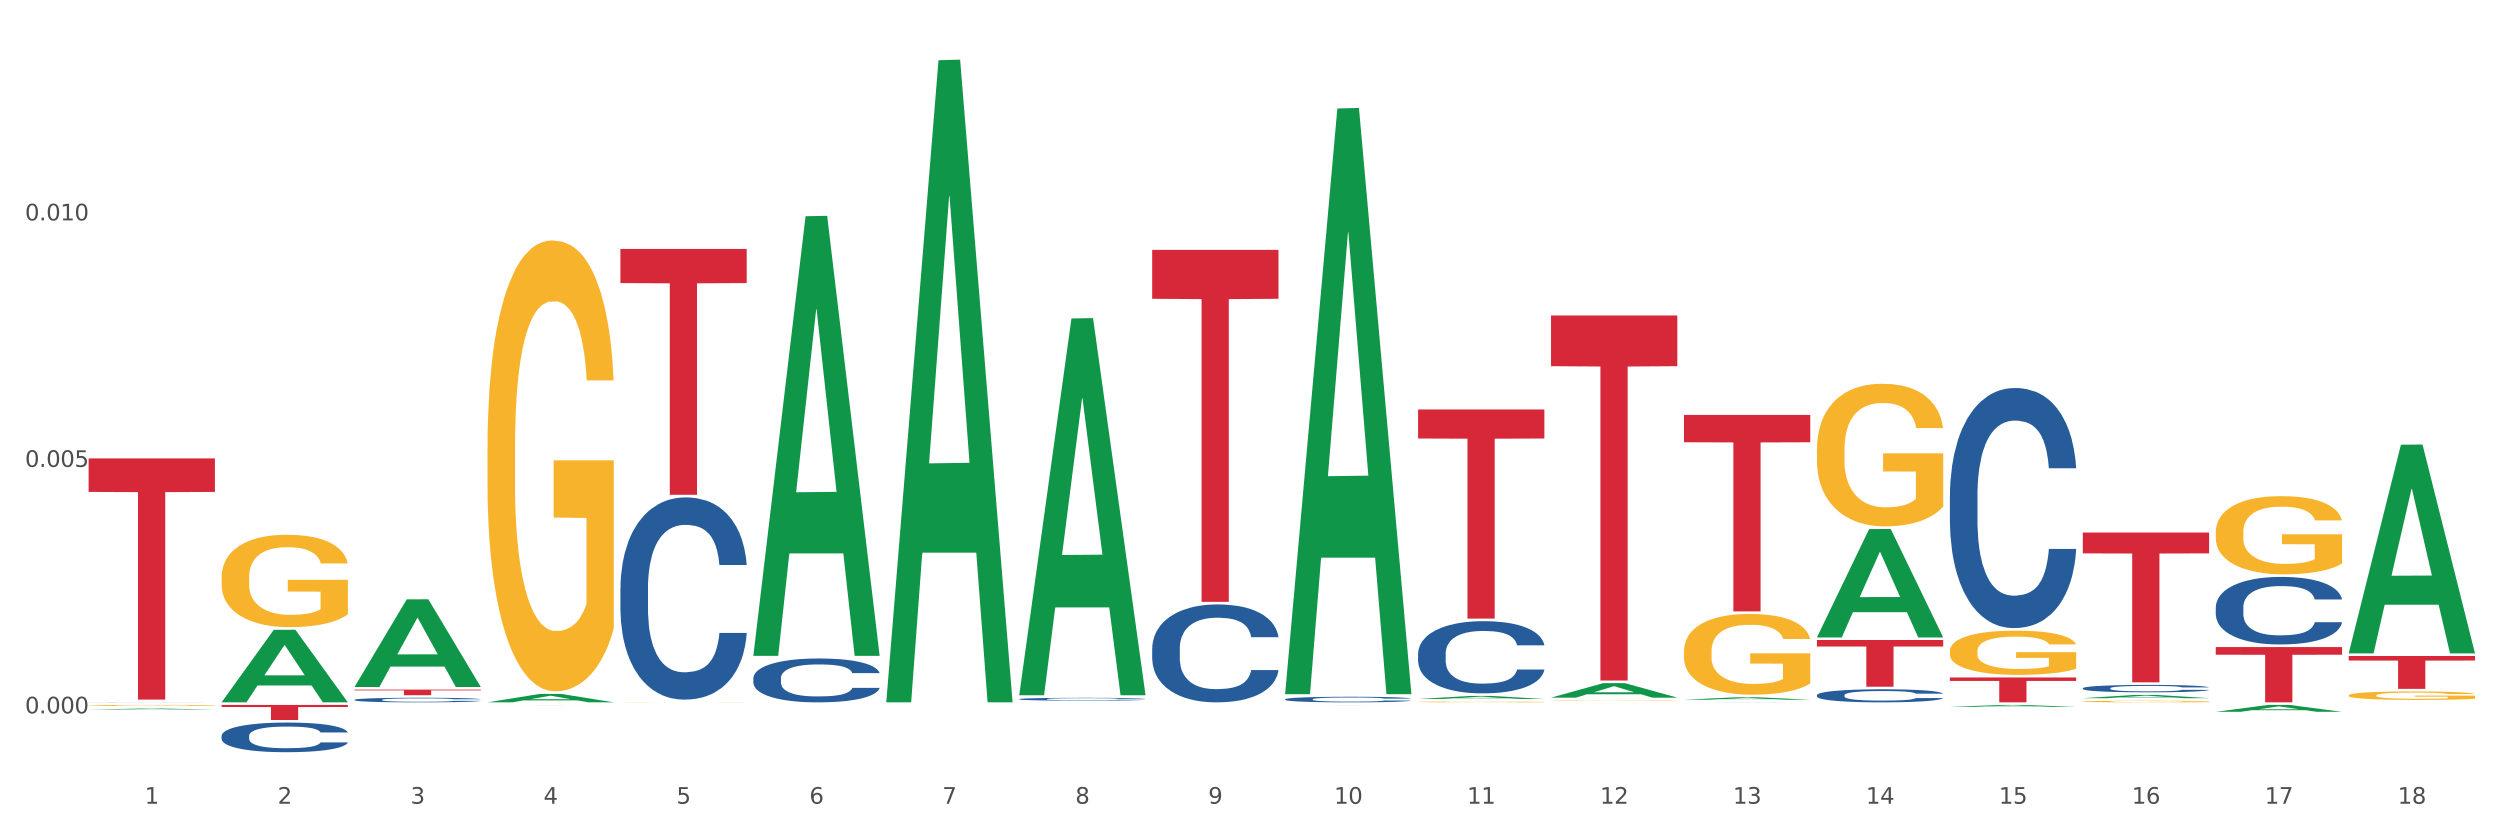 <?xml version="1.0" encoding="utf-8" standalone="no"?>
<!DOCTYPE svg PUBLIC "-//W3C//DTD SVG 1.1//EN"
  "http://www.w3.org/Graphics/SVG/1.1/DTD/svg11.dtd">
<svg xmlns:xlink="http://www.w3.org/1999/xlink" width="1080pt" height="360pt" viewBox="0 0 1080 360" xmlns="http://www.w3.org/2000/svg" version="1.1">
 <rect x="0" y="0" width="1080" height="360" fill="#333333" stroke="none"/>
 <defs>
  <style type="text/css">*{stroke-linejoin: round; stroke-linecap: butt}</style>
 </defs>
 <g id="figure_1">
  <g id="patch_1">
   <path d="M 0 360 
L 1080 360 
L 1080 0 
L 0 0 
z
" style="fill: #ffffff; stroke: #ffffff; stroke-linejoin: miter"/>
  </g>
  <g id="axes_1">
   <g id="matplotlib.axis_1">
    <g id="xtick_1">
     <g id="text_1">
      <!-- 1 -->
      <g style="fill: #4d4d4d" transform="translate(62.51 347.204) scale(0.096 -0.096)">
       <defs>
        <path id="DejaVuSans-31" d="M 794 531 
L 1825 531 
L 1825 4091 
L 703 3866 
L 703 4441 
L 1819 4666 
L 2450 4666 
L 2450 531 
L 3481 531 
L 3481 0 
L 794 0 
L 794 531 
z
" transform="scale(0.016)"/>
       </defs>
       <use xlink:href="#DejaVuSans-31"/>
      </g>
     </g>
    </g>
    <g id="xtick_2">
     <g id="text_2">
      <!-- 2 -->
      <g style="fill: #4d4d4d" transform="translate(119.942 347.204) scale(0.096 -0.096)">
       <defs>
        <path id="DejaVuSans-32" d="M 1228 531 
L 3431 531 
L 3431 0 
L 469 0 
L 469 531 
Q 828 903 1448 1529 
Q 2069 2156 2228 2338 
Q 2531 2678 2651 2914 
Q 2772 3150 2772 3378 
Q 2772 3750 2511 3984 
Q 2250 4219 1831 4219 
Q 1534 4219 1204 4116 
Q 875 4013 500 3803 
L 500 4441 
Q 881 4594 1212 4672 
Q 1544 4750 1819 4750 
Q 2544 4750 2975 4387 
Q 3406 4025 3406 3419 
Q 3406 3131 3298 2873 
Q 3191 2616 2906 2266 
Q 2828 2175 2409 1742 
Q 1991 1309 1228 531 
z
" transform="scale(0.016)"/>
       </defs>
       <use xlink:href="#DejaVuSans-32"/>
      </g>
     </g>
    </g>
    <g id="xtick_3">
     <g id="text_3">
      <!-- 3 -->
      <g style="fill: #4d4d4d" transform="translate(177.375 347.204) scale(0.096 -0.096)">
       <defs>
        <path id="DejaVuSans-33" d="M 2597 2516 
Q 3050 2419 3304 2112 
Q 3559 1806 3559 1356 
Q 3559 666 3084 287 
Q 2609 -91 1734 -91 
Q 1441 -91 1130 -33 
Q 819 25 488 141 
L 488 750 
Q 750 597 1062 519 
Q 1375 441 1716 441 
Q 2309 441 2620 675 
Q 2931 909 2931 1356 
Q 2931 1769 2642 2001 
Q 2353 2234 1838 2234 
L 1294 2234 
L 1294 2753 
L 1863 2753 
Q 2328 2753 2575 2939 
Q 2822 3125 2822 3475 
Q 2822 3834 2567 4026 
Q 2313 4219 1838 4219 
Q 1578 4219 1281 4162 
Q 984 4106 628 3988 
L 628 4550 
Q 988 4650 1302 4700 
Q 1616 4750 1894 4750 
Q 2613 4750 3031 4423 
Q 3450 4097 3450 3541 
Q 3450 3153 3228 2886 
Q 3006 2619 2597 2516 
z
" transform="scale(0.016)"/>
       </defs>
       <use xlink:href="#DejaVuSans-33"/>
      </g>
     </g>
    </g>
    <g id="xtick_4">
     <g id="text_4">
      <!-- 4 -->
      <g style="fill: #4d4d4d" transform="translate(234.808 347.204) scale(0.096 -0.096)">
       <defs>
        <path id="DejaVuSans-34" d="M 2419 4116 
L 825 1625 
L 2419 1625 
L 2419 4116 
z
M 2253 4666 
L 3047 4666 
L 3047 1625 
L 3713 1625 
L 3713 1100 
L 3047 1100 
L 3047 0 
L 2419 0 
L 2419 1100 
L 313 1100 
L 313 1709 
L 2253 4666 
z
" transform="scale(0.016)"/>
       </defs>
       <use xlink:href="#DejaVuSans-34"/>
      </g>
     </g>
    </g>
    <g id="xtick_5">
     <g id="text_5">
      <!-- 5 -->
      <g style="fill: #4d4d4d" transform="translate(292.24 347.204) scale(0.096 -0.096)">
       <defs>
        <path id="DejaVuSans-35" d="M 691 4666 
L 3169 4666 
L 3169 4134 
L 1269 4134 
L 1269 2991 
Q 1406 3038 1543 3061 
Q 1681 3084 1819 3084 
Q 2600 3084 3056 2656 
Q 3513 2228 3513 1497 
Q 3513 744 3044 326 
Q 2575 -91 1722 -91 
Q 1428 -91 1123 -41 
Q 819 9 494 109 
L 494 744 
Q 775 591 1075 516 
Q 1375 441 1709 441 
Q 2250 441 2565 725 
Q 2881 1009 2881 1497 
Q 2881 1984 2565 2268 
Q 2250 2553 1709 2553 
Q 1456 2553 1204 2497 
Q 953 2441 691 2322 
L 691 4666 
z
" transform="scale(0.016)"/>
       </defs>
       <use xlink:href="#DejaVuSans-35"/>
      </g>
     </g>
    </g>
    <g id="xtick_6">
     <g id="text_6">
      <!-- 6 -->
      <g style="fill: #4d4d4d" transform="translate(349.673 347.204) scale(0.096 -0.096)">
       <defs>
        <path id="DejaVuSans-36" d="M 2113 2584 
Q 1688 2584 1439 2293 
Q 1191 2003 1191 1497 
Q 1191 994 1439 701 
Q 1688 409 2113 409 
Q 2538 409 2786 701 
Q 3034 994 3034 1497 
Q 3034 2003 2786 2293 
Q 2538 2584 2113 2584 
z
M 3366 4563 
L 3366 3988 
Q 3128 4100 2886 4159 
Q 2644 4219 2406 4219 
Q 1781 4219 1451 3797 
Q 1122 3375 1075 2522 
Q 1259 2794 1537 2939 
Q 1816 3084 2150 3084 
Q 2853 3084 3261 2657 
Q 3669 2231 3669 1497 
Q 3669 778 3244 343 
Q 2819 -91 2113 -91 
Q 1303 -91 875 529 
Q 447 1150 447 2328 
Q 447 3434 972 4092 
Q 1497 4750 2381 4750 
Q 2619 4750 2861 4703 
Q 3103 4656 3366 4563 
z
" transform="scale(0.016)"/>
       </defs>
       <use xlink:href="#DejaVuSans-36"/>
      </g>
     </g>
    </g>
    <g id="xtick_7">
     <g id="text_7">
      <!-- 7 -->
      <g style="fill: #4d4d4d" transform="translate(407.106 347.204) scale(0.096 -0.096)">
       <defs>
        <path id="DejaVuSans-37" d="M 525 4666 
L 3525 4666 
L 3525 4397 
L 1831 0 
L 1172 0 
L 2766 4134 
L 525 4134 
L 525 4666 
z
" transform="scale(0.016)"/>
       </defs>
       <use xlink:href="#DejaVuSans-37"/>
      </g>
     </g>
    </g>
    <g id="xtick_8">
     <g id="text_8">
      <!-- 8 -->
      <g style="fill: #4d4d4d" transform="translate(464.538 347.204) scale(0.096 -0.096)">
       <defs>
        <path id="DejaVuSans-38" d="M 2034 2216 
Q 1584 2216 1326 1975 
Q 1069 1734 1069 1313 
Q 1069 891 1326 650 
Q 1584 409 2034 409 
Q 2484 409 2743 651 
Q 3003 894 3003 1313 
Q 3003 1734 2745 1975 
Q 2488 2216 2034 2216 
z
M 1403 2484 
Q 997 2584 770 2862 
Q 544 3141 544 3541 
Q 544 4100 942 4425 
Q 1341 4750 2034 4750 
Q 2731 4750 3128 4425 
Q 3525 4100 3525 3541 
Q 3525 3141 3298 2862 
Q 3072 2584 2669 2484 
Q 3125 2378 3379 2068 
Q 3634 1759 3634 1313 
Q 3634 634 3220 271 
Q 2806 -91 2034 -91 
Q 1263 -91 848 271 
Q 434 634 434 1313 
Q 434 1759 690 2068 
Q 947 2378 1403 2484 
z
M 1172 3481 
Q 1172 3119 1398 2916 
Q 1625 2713 2034 2713 
Q 2441 2713 2670 2916 
Q 2900 3119 2900 3481 
Q 2900 3844 2670 4047 
Q 2441 4250 2034 4250 
Q 1625 4250 1398 4047 
Q 1172 3844 1172 3481 
z
" transform="scale(0.016)"/>
       </defs>
       <use xlink:href="#DejaVuSans-38"/>
      </g>
     </g>
    </g>
    <g id="xtick_9">
     <g id="text_9">
      <!-- 9 -->
      <g style="fill: #4d4d4d" transform="translate(521.971 347.204) scale(0.096 -0.096)">
       <defs>
        <path id="DejaVuSans-39" d="M 703 97 
L 703 672 
Q 941 559 1184 500 
Q 1428 441 1663 441 
Q 2288 441 2617 861 
Q 2947 1281 2994 2138 
Q 2813 1869 2534 1725 
Q 2256 1581 1919 1581 
Q 1219 1581 811 2004 
Q 403 2428 403 3163 
Q 403 3881 828 4315 
Q 1253 4750 1959 4750 
Q 2769 4750 3195 4129 
Q 3622 3509 3622 2328 
Q 3622 1225 3098 567 
Q 2575 -91 1691 -91 
Q 1453 -91 1209 -44 
Q 966 3 703 97 
z
M 1959 2075 
Q 2384 2075 2632 2365 
Q 2881 2656 2881 3163 
Q 2881 3666 2632 3958 
Q 2384 4250 1959 4250 
Q 1534 4250 1286 3958 
Q 1038 3666 1038 3163 
Q 1038 2656 1286 2365 
Q 1534 2075 1959 2075 
z
" transform="scale(0.016)"/>
       </defs>
       <use xlink:href="#DejaVuSans-39"/>
      </g>
     </g>
    </g>
    <g id="xtick_10">
     <g id="text_10">
      <!-- 10 -->
      <g style="fill: #4d4d4d" transform="translate(576.35 347.204) scale(0.096 -0.096)">
       <defs>
        <path id="DejaVuSans-30" d="M 2034 4250 
Q 1547 4250 1301 3770 
Q 1056 3291 1056 2328 
Q 1056 1369 1301 889 
Q 1547 409 2034 409 
Q 2525 409 2770 889 
Q 3016 1369 3016 2328 
Q 3016 3291 2770 3770 
Q 2525 4250 2034 4250 
z
M 2034 4750 
Q 2819 4750 3233 4129 
Q 3647 3509 3647 2328 
Q 3647 1150 3233 529 
Q 2819 -91 2034 -91 
Q 1250 -91 836 529 
Q 422 1150 422 2328 
Q 422 3509 836 4129 
Q 1250 4750 2034 4750 
z
" transform="scale(0.016)"/>
       </defs>
       <use xlink:href="#DejaVuSans-31"/>
       <use xlink:href="#DejaVuSans-30" transform="translate(63.623 0)"/>
      </g>
     </g>
    </g>
    <g id="xtick_11">
     <g id="text_11">
      <!-- 11 -->
      <g style="fill: #4d4d4d" transform="translate(633.783 347.204) scale(0.096 -0.096)">
       <use xlink:href="#DejaVuSans-31"/>
       <use xlink:href="#DejaVuSans-31" transform="translate(63.623 0)"/>
      </g>
     </g>
    </g>
    <g id="xtick_12">
     <g id="text_12">
      <!-- 12 -->
      <g style="fill: #4d4d4d" transform="translate(691.215 347.204) scale(0.096 -0.096)">
       <use xlink:href="#DejaVuSans-31"/>
       <use xlink:href="#DejaVuSans-32" transform="translate(63.623 0)"/>
      </g>
     </g>
    </g>
    <g id="xtick_13">
     <g id="text_13">
      <!-- 13 -->
      <g style="fill: #4d4d4d" transform="translate(748.648 347.204) scale(0.096 -0.096)">
       <use xlink:href="#DejaVuSans-31"/>
       <use xlink:href="#DejaVuSans-33" transform="translate(63.623 0)"/>
      </g>
     </g>
    </g>
    <g id="xtick_14">
     <g id="text_14">
      <!-- 14 -->
      <g style="fill: #4d4d4d" transform="translate(806.081 347.204) scale(0.096 -0.096)">
       <use xlink:href="#DejaVuSans-31"/>
       <use xlink:href="#DejaVuSans-34" transform="translate(63.623 0)"/>
      </g>
     </g>
    </g>
    <g id="xtick_15">
     <g id="text_15">
      <!-- 15 -->
      <g style="fill: #4d4d4d" transform="translate(863.513 347.204) scale(0.096 -0.096)">
       <use xlink:href="#DejaVuSans-31"/>
       <use xlink:href="#DejaVuSans-35" transform="translate(63.623 0)"/>
      </g>
     </g>
    </g>
    <g id="xtick_16">
     <g id="text_16">
      <!-- 16 -->
      <g style="fill: #4d4d4d" transform="translate(920.946 347.204) scale(0.096 -0.096)">
       <use xlink:href="#DejaVuSans-31"/>
       <use xlink:href="#DejaVuSans-36" transform="translate(63.623 0)"/>
      </g>
     </g>
    </g>
    <g id="xtick_17">
     <g id="text_17">
      <!-- 17 -->
      <g style="fill: #4d4d4d" transform="translate(978.379 347.204) scale(0.096 -0.096)">
       <use xlink:href="#DejaVuSans-31"/>
       <use xlink:href="#DejaVuSans-37" transform="translate(63.623 0)"/>
      </g>
     </g>
    </g>
    <g id="xtick_18">
     <g id="text_18">
      <!-- 18 -->
      <g style="fill: #4d4d4d" transform="translate(1035.811 347.204) scale(0.096 -0.096)">
       <use xlink:href="#DejaVuSans-31"/>
       <use xlink:href="#DejaVuSans-38" transform="translate(63.623 0)"/>
      </g>
     </g>
    </g>
    <g id="xtick_19"/>
    <g id="xtick_20"/>
    <g id="xtick_21"/>
    <g id="xtick_22"/>
    <g id="xtick_23"/>
    <g id="xtick_24"/>
    <g id="xtick_25"/>
    <g id="xtick_26"/>
    <g id="xtick_27"/>
    <g id="xtick_28"/>
    <g id="xtick_29"/>
    <g id="xtick_30"/>
    <g id="xtick_31"/>
    <g id="xtick_32"/>
    <g id="xtick_33"/>
    <g id="xtick_34"/>
    <g id="xtick_35"/>
   </g>
   <g id="matplotlib.axis_2">
    <g id="ytick_1">
     <g id="text_19">
      <!-- 0.000 -->
      <g style="fill: #4d4d4d" transform="translate(10.8 308.18) scale(0.096 -0.096)">
       <defs>
        <path id="DejaVuSans-2e" d="M 684 794 
L 1344 794 
L 1344 0 
L 684 0 
L 684 794 
z
" transform="scale(0.016)"/>
       </defs>
       <use xlink:href="#DejaVuSans-30"/>
       <use xlink:href="#DejaVuSans-2e" transform="translate(63.623 0)"/>
       <use xlink:href="#DejaVuSans-30" transform="translate(95.41 0)"/>
       <use xlink:href="#DejaVuSans-30" transform="translate(159.033 0)"/>
       <use xlink:href="#DejaVuSans-30" transform="translate(222.656 0)"/>
      </g>
     </g>
    </g>
    <g id="ytick_2">
     <g id="text_20">
      <!-- 0.005 -->
      <g style="fill: #4d4d4d" transform="translate(10.8 201.697) scale(0.096 -0.096)">
       <use xlink:href="#DejaVuSans-30"/>
       <use xlink:href="#DejaVuSans-2e" transform="translate(63.623 0)"/>
       <use xlink:href="#DejaVuSans-30" transform="translate(95.41 0)"/>
       <use xlink:href="#DejaVuSans-30" transform="translate(159.033 0)"/>
       <use xlink:href="#DejaVuSans-35" transform="translate(222.656 0)"/>
      </g>
     </g>
    </g>
    <g id="ytick_3">
     <g id="text_21">
      <!-- 0.010 -->
      <g style="fill: #4d4d4d" transform="translate(10.8 95.213) scale(0.096 -0.096)">
       <use xlink:href="#DejaVuSans-30"/>
       <use xlink:href="#DejaVuSans-2e" transform="translate(63.623 0)"/>
       <use xlink:href="#DejaVuSans-30" transform="translate(95.41 0)"/>
       <use xlink:href="#DejaVuSans-31" transform="translate(159.033 0)"/>
       <use xlink:href="#DejaVuSans-30" transform="translate(222.656 0)"/>
      </g>
     </g>
    </g>
    <g id="ytick_4"/>
    <g id="ytick_5"/>
    <g id="ytick_6"/>
   </g>
   <g id="PolyCollection_1">
    <path d="M 38.283 306.553 
L 38.339 306.553 
L 60.839 306.096 
L 70.176 306.096 
L 92.844 306.554 
L 82.044 306.554 
L 77.151 306.447 
L 53.92 306.447 
L 53.751 306.449 
L 49.026 306.554 
L 38.283 306.554 
L 38.283 306.553 
L 56.845 306.384 
L 74.226 306.383 
L 65.62 306.193 
L 65.507 306.193 
L 65.395 306.194 
L 56.789 306.383 
L 56.845 306.384 
L 38.283 306.553 
z
" clip-path="url(#pa77f1a0be1)" style="fill: #109648"/>
    <path d="M 1014.639 283.388 
L 1069.2 283.388 
L 1069.2 285.362 
L 1047.738 285.376 
L 1047.738 297.596 
L 1035.972 297.596 
L 1035.972 285.376 
L 1014.639 285.362 
L 1014.639 283.401 
L 1014.639 283.388 
z
" clip-path="url(#pa77f1a0be1)" style="fill: #d62839"/>
    <path d="M 957.206 279.527 
L 1011.767 279.527 
L 1011.767 282.847 
L 990.305 282.87 
L 990.305 303.418 
L 978.539 303.418 
L 978.539 282.87 
L 957.206 282.847 
L 957.206 279.55 
L 957.206 279.527 
z
" clip-path="url(#pa77f1a0be1)" style="fill: #d62839"/>
    <path d="M 899.774 230.069 
L 954.335 230.069 
L 954.335 239.06 
L 932.872 239.121 
L 932.872 294.768 
L 921.107 294.768 
L 921.107 239.121 
L 899.774 239.06 
L 899.774 230.13 
L 899.774 230.069 
z
" clip-path="url(#pa77f1a0be1)" style="fill: #d62839"/>
    <path d="M 842.341 292.658 
L 896.902 292.658 
L 896.902 294.153 
L 875.439 294.163 
L 875.439 303.418 
L 863.674 303.418 
L 863.674 294.163 
L 842.341 294.153 
L 842.341 292.668 
L 842.341 292.658 
z
" clip-path="url(#pa77f1a0be1)" style="fill: #d62839"/>
    <path d="M 784.908 276.494 
L 839.469 276.494 
L 839.469 279.296 
L 818.007 279.315 
L 818.007 296.655 
L 806.241 296.655 
L 806.241 279.315 
L 784.908 279.296 
L 784.908 276.513 
L 784.908 276.494 
z
" clip-path="url(#pa77f1a0be1)" style="fill: #d62839"/>
    <path d="M 727.475 179.264 
L 782.036 179.264 
L 782.036 191.056 
L 760.574 191.135 
L 760.574 264.113 
L 748.809 264.113 
L 748.809 191.135 
L 727.475 191.056 
L 727.475 179.344 
L 727.475 179.264 
z
" clip-path="url(#pa77f1a0be1)" style="fill: #d62839"/>
    <path d="M 670.043 136.271 
L 724.604 136.271 
L 724.604 158.19 
L 703.141 158.338 
L 703.141 294 
L 691.376 294 
L 691.376 158.338 
L 670.043 158.19 
L 670.043 136.419 
L 670.043 136.271 
z
" clip-path="url(#pa77f1a0be1)" style="fill: #d62839"/>
    <path d="M 612.61 176.879 
L 667.171 176.879 
L 667.171 189.435 
L 645.709 189.52 
L 645.709 267.233 
L 633.943 267.233 
L 633.943 189.52 
L 612.61 189.435 
L 612.61 176.964 
L 612.61 176.879 
z
" clip-path="url(#pa77f1a0be1)" style="fill: #d62839"/>
    <path d="M 555.177 304.567 
L 609.738 304.567 
L 609.738 304.571 
L 588.276 304.571 
L 588.276 304.597 
L 576.51 304.597 
L 576.51 304.571 
L 555.177 304.571 
L 555.177 304.567 
L 555.177 304.567 
z
" clip-path="url(#pa77f1a0be1)" style="fill: #d62839"/>
    <path d="M 497.745 107.946 
L 552.306 107.946 
L 552.306 129.077 
L 530.843 129.22 
L 530.843 260.004 
L 519.078 260.004 
L 519.078 129.22 
L 497.745 129.077 
L 497.745 108.089 
L 497.745 107.946 
z
" clip-path="url(#pa77f1a0be1)" style="fill: #d62839"/>
    <path d="M 268.014 107.533 
L 322.575 107.533 
L 322.575 122.295 
L 301.112 122.395 
L 301.112 213.761 
L 289.347 213.761 
L 289.347 122.395 
L 268.014 122.295 
L 268.014 107.633 
L 268.014 107.533 
z
" clip-path="url(#pa77f1a0be1)" style="fill: #d62839"/>
    <path d="M 210.581 304.832 
L 265.142 304.832 
L 265.142 304.836 
L 243.68 304.836 
L 243.68 304.862 
L 231.914 304.862 
L 231.914 304.836 
L 210.581 304.836 
L 210.581 304.832 
L 210.581 304.832 
z
" clip-path="url(#pa77f1a0be1)" style="fill: #d62839"/>
    <path d="M 153.148 297.906 
L 207.709 297.906 
L 207.709 298.24 
L 186.247 298.243 
L 186.247 300.312 
L 174.482 300.312 
L 174.482 298.243 
L 153.148 298.24 
L 153.148 297.908 
L 153.148 297.906 
z
" clip-path="url(#pa77f1a0be1)" style="fill: #d62839"/>
    <path d="M 957.206 262.34 
L 957.271 262.313 
L 957.271 261.567 
L 957.464 260.554 
L 958.174 258.688 
L 959.077 257.275 
L 960.624 255.623 
L 961.463 254.93 
L 962.559 254.157 
L 964.816 252.904 
L 967.396 251.838 
L 969.202 251.252 
L 970.556 250.878 
L 973.587 250.212 
L 975.329 249.919 
L 977.135 249.679 
L 978.682 249.519 
L 981.262 249.333 
L 983.326 249.253 
L 985.712 249.226 
L 987.711 249.253 
L 990.356 249.359 
L 994.225 249.679 
L 995.709 249.866 
L 997.708 250.185 
L 999.772 250.612 
L 1001.448 251.038 
L 1003.383 251.651 
L 1005.382 252.451 
L 1007.317 253.464 
L 1008.672 254.397 
L 1009.768 255.383 
L 1010.735 256.582 
L 1011.445 257.888 
L 1011.767 258.981 
L 999.965 258.981 
L 999.643 257.995 
L 998.998 256.929 
L 998.353 256.209 
L 997.643 255.623 
L 996.547 254.956 
L 995.58 254.53 
L 993.967 254.024 
L 992.484 253.704 
L 991.259 253.517 
L 989.775 253.357 
L 986.615 253.197 
L 984.358 253.197 
L 982.939 253.251 
L 981.198 253.384 
L 979.714 253.57 
L 977.973 253.89 
L 976.619 254.237 
L 975.264 254.69 
L 974.49 255.01 
L 973.329 255.596 
L 972.556 256.076 
L 971.524 256.902 
L 970.943 257.489 
L 969.911 259.008 
L 969.46 260.127 
L 969.266 260.9 
L 969.137 261.753 
L 969.137 265.911 
L 969.524 267.777 
L 969.847 268.577 
L 970.363 269.483 
L 971.33 270.656 
L 972.749 271.802 
L 974.232 272.628 
L 975.458 273.135 
L 976.619 273.508 
L 977.779 273.801 
L 979.198 274.067 
L 980.359 274.227 
L 982.101 274.387 
L 984.164 274.467 
L 985.777 274.467 
L 989.066 274.334 
L 990.549 274.201 
L 991.968 274.014 
L 993.516 273.721 
L 994.741 273.401 
L 995.451 273.161 
L 996.611 272.655 
L 997.514 272.122 
L 998.288 271.509 
L 998.804 270.976 
L 999.385 270.176 
L 999.836 269.27 
L 999.965 268.79 
L 1011.767 268.79 
L 1011.509 269.749 
L 1011.058 270.682 
L 1010.155 271.935 
L 1009.446 272.655 
L 1008.349 273.534 
L 1007.188 274.281 
L 1005.576 275.107 
L 1004.093 275.72 
L 1002.545 276.253 
L 1000.868 276.733 
L 997.837 277.399 
L 996.74 277.586 
L 994.419 277.906 
L 992.613 278.092 
L 989.969 278.279 
L 987.26 278.385 
L 984.422 278.412 
L 981.907 278.359 
L 979.134 278.199 
L 977.393 278.039 
L 975.458 277.799 
L 973.2 277.426 
L 971.072 276.973 
L 969.073 276.44 
L 967.203 275.827 
L 965.461 275.134 
L 963.204 273.987 
L 961.527 272.868 
L 960.302 271.828 
L 959.463 270.949 
L 958.625 269.829 
L 958.174 269.056 
L 957.464 267.191 
L 957.206 265.458 
L 957.206 262.34 
z
" clip-path="url(#pa77f1a0be1)" style="fill: #255c99"/>
    <path d="M 899.774 297.321 
L 899.838 297.318 
L 899.838 297.236 
L 900.032 297.125 
L 900.741 296.921 
L 901.644 296.766 
L 903.192 296.585 
L 904.03 296.509 
L 905.126 296.424 
L 907.384 296.287 
L 909.963 296.17 
L 911.769 296.106 
L 913.124 296.065 
L 916.155 295.992 
L 917.896 295.959 
L 919.702 295.933 
L 921.25 295.916 
L 923.829 295.895 
L 925.893 295.886 
L 928.279 295.884 
L 930.279 295.886 
L 932.923 295.898 
L 936.793 295.933 
L 938.276 295.954 
L 940.275 295.989 
L 942.339 296.035 
L 944.016 296.082 
L 945.951 296.149 
L 947.95 296.237 
L 949.885 296.348 
L 951.239 296.45 
L 952.335 296.558 
L 953.303 296.69 
L 954.012 296.833 
L 954.335 296.953 
L 942.532 296.953 
L 942.21 296.845 
L 941.565 296.728 
L 940.92 296.649 
L 940.211 296.585 
L 939.114 296.512 
L 938.147 296.465 
L 936.535 296.409 
L 935.051 296.374 
L 933.826 296.354 
L 932.342 296.336 
L 929.182 296.319 
L 926.925 296.319 
L 925.506 296.325 
L 923.765 296.339 
L 922.282 296.36 
L 920.54 296.395 
L 919.186 296.433 
L 917.832 296.482 
L 917.058 296.517 
L 915.897 296.582 
L 915.123 296.634 
L 914.091 296.725 
L 913.511 296.789 
L 912.479 296.956 
L 912.027 297.078 
L 911.834 297.163 
L 911.705 297.256 
L 911.705 297.712 
L 912.092 297.917 
L 912.414 298.004 
L 912.93 298.104 
L 913.897 298.232 
L 915.316 298.358 
L 916.8 298.448 
L 918.025 298.504 
L 919.186 298.545 
L 920.347 298.577 
L 921.766 298.606 
L 922.927 298.624 
L 924.668 298.641 
L 926.732 298.65 
L 928.344 298.65 
L 931.633 298.635 
L 933.116 298.621 
L 934.535 298.6 
L 936.083 298.568 
L 937.308 298.533 
L 938.018 298.507 
L 939.179 298.451 
L 940.082 298.393 
L 940.856 298.326 
L 941.372 298.267 
L 941.952 298.18 
L 942.403 298.08 
L 942.532 298.028 
L 954.335 298.028 
L 954.077 298.133 
L 953.625 298.235 
L 952.722 298.372 
L 952.013 298.451 
L 950.916 298.548 
L 949.756 298.629 
L 948.143 298.72 
L 946.66 298.787 
L 945.112 298.846 
L 943.435 298.898 
L 940.404 298.971 
L 939.308 298.992 
L 936.986 299.027 
L 935.18 299.047 
L 932.536 299.068 
L 929.827 299.079 
L 926.99 299.082 
L 924.474 299.076 
L 921.701 299.059 
L 919.96 299.041 
L 918.025 299.015 
L 915.768 298.974 
L 913.64 298.924 
L 911.64 298.866 
L 909.77 298.799 
L 908.029 298.723 
L 905.771 298.597 
L 904.095 298.475 
L 902.869 298.361 
L 902.031 298.264 
L 901.192 298.142 
L 900.741 298.057 
L 900.032 297.852 
L 899.774 297.662 
L 899.774 297.321 
z
" clip-path="url(#pa77f1a0be1)" style="fill: #255c99"/>
    <path d="M 842.341 214.219 
L 842.405 214.124 
L 842.405 211.472 
L 842.599 207.873 
L 843.308 201.242 
L 844.211 196.221 
L 845.759 190.349 
L 846.597 187.886 
L 847.694 185.139 
L 849.951 180.687 
L 852.531 176.898 
L 854.337 174.814 
L 855.691 173.488 
L 858.722 171.12 
L 860.463 170.078 
L 862.269 169.225 
L 863.817 168.657 
L 866.397 167.994 
L 868.46 167.71 
L 870.847 167.615 
L 872.846 167.71 
L 875.49 168.088 
L 879.36 169.225 
L 880.843 169.888 
L 882.842 171.025 
L 884.906 172.54 
L 886.583 174.056 
L 888.518 176.235 
L 890.517 179.076 
L 892.452 182.676 
L 893.806 185.991 
L 894.903 189.496 
L 895.87 193.759 
L 896.579 198.4 
L 896.902 202.284 
L 885.1 202.284 
L 884.777 198.779 
L 884.132 194.99 
L 883.487 192.433 
L 882.778 190.349 
L 881.682 187.98 
L 880.714 186.465 
L 879.102 184.665 
L 877.618 183.528 
L 876.393 182.865 
L 874.91 182.297 
L 871.75 181.729 
L 869.492 181.729 
L 868.074 181.918 
L 866.332 182.392 
L 864.849 183.055 
L 863.108 184.192 
L 861.753 185.423 
L 860.399 187.033 
L 859.625 188.17 
L 858.464 190.254 
L 857.69 191.959 
L 856.658 194.895 
L 856.078 196.979 
L 855.046 202.379 
L 854.594 206.357 
L 854.401 209.104 
L 854.272 212.135 
L 854.272 226.912 
L 854.659 233.543 
L 854.981 236.384 
L 855.497 239.605 
L 856.465 243.773 
L 857.884 247.846 
L 859.367 250.782 
L 860.592 252.582 
L 861.753 253.908 
L 862.914 254.95 
L 864.333 255.898 
L 865.494 256.466 
L 867.235 257.034 
L 869.299 257.318 
L 870.911 257.318 
L 874.2 256.845 
L 875.684 256.371 
L 877.103 255.708 
L 878.65 254.666 
L 879.876 253.529 
L 880.585 252.677 
L 881.746 250.877 
L 882.649 248.983 
L 883.423 246.804 
L 883.939 244.91 
L 884.519 242.068 
L 884.971 238.847 
L 885.1 237.142 
L 896.902 237.142 
L 896.644 240.552 
L 896.192 243.868 
L 895.29 248.32 
L 894.58 250.877 
L 893.484 254.003 
L 892.323 256.655 
L 890.711 259.592 
L 889.227 261.77 
L 887.679 263.665 
L 886.003 265.37 
L 882.971 267.738 
L 881.875 268.401 
L 879.553 269.538 
L 877.747 270.201 
L 875.103 270.864 
L 872.395 271.243 
L 869.557 271.338 
L 867.042 271.148 
L 864.268 270.58 
L 862.527 270.011 
L 860.592 269.159 
L 858.335 267.833 
L 856.207 266.222 
L 854.208 264.328 
L 852.337 262.149 
L 850.596 259.687 
L 848.339 255.613 
L 846.662 251.635 
L 845.436 247.941 
L 844.598 244.815 
L 843.76 240.836 
L 843.308 238.089 
L 842.599 231.459 
L 842.341 225.302 
L 842.341 214.219 
z
" clip-path="url(#pa77f1a0be1)" style="fill: #255c99"/>
    <path d="M 784.908 300.308 
L 784.973 300.303 
L 784.973 300.158 
L 785.166 299.962 
L 785.876 299.601 
L 786.778 299.328 
L 788.326 299.008 
L 789.165 298.874 
L 790.261 298.725 
L 792.518 298.482 
L 795.098 298.276 
L 796.904 298.162 
L 798.258 298.09 
L 801.289 297.961 
L 803.031 297.904 
L 804.836 297.858 
L 806.384 297.827 
L 808.964 297.791 
L 811.028 297.775 
L 813.414 297.77 
L 815.413 297.775 
L 818.058 297.796 
L 821.927 297.858 
L 823.41 297.894 
L 825.41 297.956 
L 827.473 298.039 
L 829.15 298.121 
L 831.085 298.24 
L 833.084 298.394 
L 835.019 298.59 
L 836.374 298.771 
L 837.47 298.962 
L 838.437 299.194 
L 839.147 299.447 
L 839.469 299.658 
L 827.667 299.658 
L 827.345 299.467 
L 826.7 299.261 
L 826.055 299.122 
L 825.345 299.008 
L 824.249 298.879 
L 823.281 298.797 
L 821.669 298.699 
L 820.186 298.637 
L 818.96 298.601 
L 817.477 298.57 
L 814.317 298.539 
L 812.06 298.539 
L 810.641 298.549 
L 808.9 298.575 
L 807.416 298.611 
L 805.675 298.673 
L 804.321 298.74 
L 802.966 298.828 
L 802.192 298.89 
L 801.031 299.003 
L 800.257 299.096 
L 799.226 299.256 
L 798.645 299.369 
L 797.613 299.663 
L 797.162 299.88 
L 796.968 300.029 
L 796.839 300.194 
L 796.839 300.999 
L 797.226 301.36 
L 797.549 301.515 
L 798.065 301.69 
L 799.032 301.917 
L 800.451 302.139 
L 801.934 302.299 
L 803.16 302.397 
L 804.321 302.469 
L 805.481 302.526 
L 806.9 302.577 
L 808.061 302.608 
L 809.802 302.639 
L 811.866 302.655 
L 813.479 302.655 
L 816.768 302.629 
L 818.251 302.603 
L 819.67 302.567 
L 821.218 302.51 
L 822.443 302.448 
L 823.152 302.402 
L 824.313 302.304 
L 825.216 302.201 
L 825.99 302.082 
L 826.506 301.979 
L 827.087 301.824 
L 827.538 301.649 
L 827.667 301.556 
L 839.469 301.556 
L 839.211 301.742 
L 838.76 301.922 
L 837.857 302.165 
L 837.147 302.304 
L 836.051 302.474 
L 834.89 302.619 
L 833.278 302.779 
L 831.795 302.897 
L 830.247 303 
L 828.57 303.093 
L 825.539 303.222 
L 824.442 303.258 
L 822.121 303.32 
L 820.315 303.356 
L 817.671 303.392 
L 814.962 303.413 
L 812.124 303.418 
L 809.609 303.408 
L 806.836 303.377 
L 805.094 303.346 
L 803.16 303.299 
L 800.902 303.227 
L 798.774 303.14 
L 796.775 303.036 
L 794.905 302.918 
L 793.163 302.784 
L 790.906 302.562 
L 789.229 302.345 
L 788.004 302.144 
L 787.165 301.974 
L 786.327 301.757 
L 785.876 301.608 
L 785.166 301.247 
L 784.908 300.911 
L 784.908 300.308 
z
" clip-path="url(#pa77f1a0be1)" style="fill: #255c99"/>
    <path d="M 727.475 303.404 
L 727.54 303.404 
L 727.54 303.403 
L 727.733 303.402 
L 728.443 303.401 
L 729.346 303.399 
L 730.894 303.398 
L 731.732 303.397 
L 732.828 303.396 
L 735.086 303.395 
L 737.665 303.394 
L 739.471 303.394 
L 740.825 303.394 
L 743.857 303.393 
L 745.598 303.393 
L 747.404 303.392 
L 748.952 303.392 
L 751.531 303.392 
L 753.595 303.392 
L 755.981 303.392 
L 757.981 303.392 
L 760.625 303.392 
L 764.494 303.392 
L 765.978 303.393 
L 767.977 303.393 
L 770.041 303.393 
L 771.718 303.394 
L 773.652 303.394 
L 775.652 303.395 
L 777.586 303.396 
L 778.941 303.397 
L 780.037 303.398 
L 781.005 303.399 
L 781.714 303.4 
L 782.036 303.401 
L 770.234 303.401 
L 769.912 303.4 
L 769.267 303.399 
L 768.622 303.398 
L 767.913 303.398 
L 766.816 303.397 
L 765.849 303.397 
L 764.236 303.396 
L 762.753 303.396 
L 761.528 303.396 
L 760.044 303.396 
L 756.884 303.396 
L 754.627 303.396 
L 753.208 303.396 
L 751.467 303.396 
L 749.983 303.396 
L 748.242 303.396 
L 746.888 303.397 
L 745.533 303.397 
L 744.76 303.397 
L 743.599 303.398 
L 742.825 303.398 
L 741.793 303.399 
L 741.212 303.399 
L 740.181 303.401 
L 739.729 303.402 
L 739.536 303.402 
L 739.407 303.403 
L 739.407 303.407 
L 739.794 303.409 
L 740.116 303.409 
L 740.632 303.41 
L 741.599 303.411 
L 743.018 303.412 
L 744.502 303.413 
L 745.727 303.413 
L 746.888 303.414 
L 748.049 303.414 
L 749.468 303.414 
L 750.628 303.414 
L 752.37 303.415 
L 754.433 303.415 
L 756.046 303.415 
L 759.335 303.414 
L 760.818 303.414 
L 762.237 303.414 
L 763.785 303.414 
L 765.01 303.414 
L 765.72 303.413 
L 766.881 303.413 
L 767.784 303.412 
L 768.557 303.412 
L 769.073 303.411 
L 769.654 303.411 
L 770.105 303.41 
L 770.234 303.41 
L 782.036 303.41 
L 781.779 303.41 
L 781.327 303.411 
L 780.424 303.412 
L 779.715 303.413 
L 778.618 303.414 
L 777.457 303.414 
L 775.845 303.415 
L 774.362 303.416 
L 772.814 303.416 
L 771.137 303.417 
L 768.106 303.417 
L 767.01 303.417 
L 764.688 303.418 
L 762.882 303.418 
L 760.238 303.418 
L 757.529 303.418 
L 754.691 303.418 
L 752.176 303.418 
L 749.403 303.418 
L 747.662 303.418 
L 745.727 303.418 
L 743.47 303.417 
L 741.341 303.417 
L 739.342 303.416 
L 737.472 303.416 
L 735.731 303.415 
L 733.473 303.414 
L 731.796 303.413 
L 730.571 303.412 
L 729.733 303.411 
L 728.894 303.41 
L 728.443 303.41 
L 727.733 303.408 
L 727.475 303.407 
L 727.475 303.404 
z
" clip-path="url(#pa77f1a0be1)" style="fill: #255c99"/>
    <path d="M 612.61 282.359 
L 612.675 282.33 
L 612.675 281.533 
L 612.868 280.451 
L 613.577 278.457 
L 614.48 276.948 
L 616.028 275.182 
L 616.867 274.442 
L 617.963 273.616 
L 620.22 272.278 
L 622.8 271.138 
L 624.606 270.512 
L 625.96 270.113 
L 628.991 269.401 
L 630.733 269.088 
L 632.538 268.832 
L 634.086 268.661 
L 636.666 268.462 
L 638.73 268.376 
L 641.116 268.348 
L 643.115 268.376 
L 645.759 268.49 
L 649.629 268.832 
L 651.112 269.031 
L 653.112 269.373 
L 655.175 269.828 
L 656.852 270.284 
L 658.787 270.939 
L 660.786 271.793 
L 662.721 272.876 
L 664.075 273.872 
L 665.172 274.926 
L 666.139 276.208 
L 666.849 277.603 
L 667.171 278.771 
L 655.369 278.771 
L 655.046 277.717 
L 654.401 276.578 
L 653.757 275.809 
L 653.047 275.182 
L 651.951 274.47 
L 650.983 274.015 
L 649.371 273.474 
L 647.888 273.132 
L 646.662 272.933 
L 645.179 272.762 
L 642.019 272.591 
L 639.762 272.591 
L 638.343 272.648 
L 636.601 272.79 
L 635.118 272.99 
L 633.377 273.331 
L 632.022 273.702 
L 630.668 274.186 
L 629.894 274.527 
L 628.733 275.154 
L 627.959 275.666 
L 626.927 276.549 
L 626.347 277.176 
L 625.315 278.799 
L 624.864 279.995 
L 624.67 280.821 
L 624.541 281.732 
L 624.541 286.175 
L 624.928 288.168 
L 625.251 289.023 
L 625.767 289.991 
L 626.734 291.244 
L 628.153 292.469 
L 629.636 293.351 
L 630.862 293.892 
L 632.022 294.291 
L 633.183 294.604 
L 634.602 294.889 
L 635.763 295.06 
L 637.504 295.231 
L 639.568 295.316 
L 641.18 295.316 
L 644.47 295.174 
L 645.953 295.032 
L 647.372 294.832 
L 648.92 294.519 
L 650.145 294.177 
L 650.854 293.921 
L 652.015 293.38 
L 652.918 292.81 
L 653.692 292.155 
L 654.208 291.586 
L 654.788 290.731 
L 655.24 289.763 
L 655.369 289.251 
L 667.171 289.251 
L 666.913 290.276 
L 666.462 291.273 
L 665.559 292.611 
L 664.849 293.38 
L 663.753 294.32 
L 662.592 295.117 
L 660.98 296 
L 659.496 296.655 
L 657.949 297.224 
L 656.272 297.737 
L 653.241 298.449 
L 652.144 298.648 
L 649.822 298.99 
L 648.017 299.189 
L 645.372 299.389 
L 642.664 299.503 
L 639.826 299.531 
L 637.311 299.474 
L 634.538 299.303 
L 632.796 299.132 
L 630.862 298.876 
L 628.604 298.477 
L 626.476 297.993 
L 624.477 297.424 
L 622.606 296.769 
L 620.865 296.028 
L 618.608 294.804 
L 616.931 293.608 
L 615.706 292.497 
L 614.867 291.557 
L 614.029 290.361 
L 613.577 289.535 
L 612.868 287.542 
L 612.61 285.691 
L 612.61 282.359 
z
" clip-path="url(#pa77f1a0be1)" style="fill: #255c99"/>
    <path d="M 555.177 302.085 
L 555.242 302.083 
L 555.242 302.021 
L 555.435 301.937 
L 556.145 301.783 
L 557.048 301.665 
L 558.595 301.528 
L 559.434 301.471 
L 560.53 301.407 
L 562.787 301.303 
L 565.367 301.215 
L 567.173 301.166 
L 568.527 301.135 
L 571.559 301.08 
L 573.3 301.055 
L 575.106 301.036 
L 576.653 301.022 
L 579.233 301.007 
L 581.297 301 
L 583.683 300.998 
L 585.683 301 
L 588.327 301.009 
L 592.196 301.036 
L 593.68 301.051 
L 595.679 301.077 
L 597.743 301.113 
L 599.42 301.148 
L 601.354 301.199 
L 603.354 301.265 
L 605.288 301.349 
L 606.643 301.427 
L 607.739 301.508 
L 608.706 301.608 
L 609.416 301.716 
L 609.738 301.807 
L 597.936 301.807 
L 597.614 301.725 
L 596.969 301.637 
L 596.324 301.577 
L 595.614 301.528 
L 594.518 301.473 
L 593.551 301.438 
L 591.938 301.396 
L 590.455 301.369 
L 589.23 301.354 
L 587.746 301.341 
L 584.586 301.327 
L 582.329 301.327 
L 580.91 301.332 
L 579.169 301.343 
L 577.685 301.358 
L 575.944 301.385 
L 574.59 301.413 
L 573.235 301.451 
L 572.461 301.478 
L 571.301 301.526 
L 570.527 301.566 
L 569.495 301.634 
L 568.914 301.683 
L 567.882 301.809 
L 567.431 301.902 
L 567.238 301.966 
L 567.109 302.037 
L 567.109 302.382 
L 567.495 302.536 
L 567.818 302.603 
L 568.334 302.678 
L 569.301 302.775 
L 570.72 302.87 
L 572.203 302.938 
L 573.429 302.98 
L 574.59 303.011 
L 575.751 303.036 
L 577.169 303.058 
L 578.33 303.071 
L 580.072 303.084 
L 582.135 303.091 
L 583.748 303.091 
L 587.037 303.08 
L 588.52 303.069 
L 589.939 303.053 
L 591.487 303.029 
L 592.712 303.003 
L 593.422 302.983 
L 594.583 302.941 
L 595.485 302.896 
L 596.259 302.846 
L 596.775 302.801 
L 597.356 302.735 
L 597.807 302.66 
L 597.936 302.62 
L 609.738 302.62 
L 609.48 302.7 
L 609.029 302.777 
L 608.126 302.881 
L 607.417 302.941 
L 606.32 303.014 
L 605.159 303.076 
L 603.547 303.144 
L 602.064 303.195 
L 600.516 303.239 
L 598.839 303.279 
L 595.808 303.334 
L 594.712 303.35 
L 592.39 303.376 
L 590.584 303.392 
L 587.94 303.407 
L 585.231 303.416 
L 582.393 303.418 
L 579.878 303.414 
L 577.105 303.4 
L 575.364 303.387 
L 573.429 303.367 
L 571.172 303.336 
L 569.043 303.299 
L 567.044 303.255 
L 565.174 303.204 
L 563.432 303.146 
L 561.175 303.051 
L 559.498 302.958 
L 558.273 302.872 
L 557.435 302.799 
L 556.596 302.706 
L 556.145 302.642 
L 555.435 302.488 
L 555.177 302.344 
L 555.177 302.085 
z
" clip-path="url(#pa77f1a0be1)" style="fill: #255c99"/>
    <path d="M 497.745 280.125 
L 497.809 280.086 
L 497.809 279.004 
L 498.003 277.537 
L 498.712 274.832 
L 499.615 272.785 
L 501.163 270.39 
L 502.001 269.386 
L 503.098 268.265 
L 505.355 266.45 
L 507.935 264.905 
L 509.74 264.055 
L 511.095 263.514 
L 514.126 262.548 
L 515.867 262.123 
L 517.673 261.776 
L 519.221 261.544 
L 521.801 261.274 
L 523.864 261.158 
L 526.251 261.119 
L 528.25 261.158 
L 530.894 261.312 
L 534.764 261.776 
L 536.247 262.046 
L 538.246 262.51 
L 540.31 263.128 
L 541.987 263.746 
L 543.922 264.634 
L 545.921 265.793 
L 547.856 267.261 
L 549.21 268.613 
L 550.306 270.042 
L 551.274 271.781 
L 551.983 273.674 
L 552.306 275.257 
L 540.503 275.257 
L 540.181 273.828 
L 539.536 272.283 
L 538.891 271.24 
L 538.182 270.39 
L 537.085 269.424 
L 536.118 268.806 
L 534.506 268.072 
L 533.022 267.609 
L 531.797 267.338 
L 530.314 267.107 
L 527.153 266.875 
L 524.896 266.875 
L 523.477 266.952 
L 521.736 267.145 
L 520.253 267.416 
L 518.511 267.879 
L 517.157 268.381 
L 515.803 269.038 
L 515.029 269.502 
L 513.868 270.351 
L 513.094 271.047 
L 512.062 272.244 
L 511.482 273.094 
L 510.45 275.296 
L 509.998 276.918 
L 509.805 278.039 
L 509.676 279.275 
L 509.676 285.301 
L 510.063 288.005 
L 510.385 289.164 
L 510.901 290.477 
L 511.869 292.177 
L 513.287 293.838 
L 514.771 295.036 
L 515.996 295.77 
L 517.157 296.31 
L 518.318 296.735 
L 519.737 297.122 
L 520.898 297.353 
L 522.639 297.585 
L 524.703 297.701 
L 526.315 297.701 
L 529.604 297.508 
L 531.087 297.315 
L 532.506 297.044 
L 534.054 296.619 
L 535.28 296.156 
L 535.989 295.808 
L 537.15 295.074 
L 538.053 294.302 
L 538.827 293.413 
L 539.343 292.641 
L 539.923 291.482 
L 540.374 290.168 
L 540.503 289.473 
L 552.306 289.473 
L 552.048 290.864 
L 551.596 292.216 
L 550.693 294.031 
L 549.984 295.074 
L 548.888 296.349 
L 547.727 297.431 
L 546.114 298.628 
L 544.631 299.517 
L 543.083 300.289 
L 541.406 300.984 
L 538.375 301.95 
L 537.279 302.221 
L 534.957 302.684 
L 533.151 302.955 
L 530.507 303.225 
L 527.798 303.379 
L 524.961 303.418 
L 522.445 303.341 
L 519.672 303.109 
L 517.931 302.877 
L 515.996 302.53 
L 513.739 301.989 
L 511.611 301.332 
L 509.611 300.56 
L 507.741 299.671 
L 506 298.667 
L 503.742 297.006 
L 502.066 295.383 
L 500.84 293.877 
L 500.002 292.602 
L 499.163 290.979 
L 498.712 289.859 
L 498.003 287.155 
L 497.745 284.644 
L 497.745 280.125 
z
" clip-path="url(#pa77f1a0be1)" style="fill: #255c99"/>
    <path d="M 440.312 302.011 
L 440.376 302.01 
L 440.376 301.978 
L 440.57 301.936 
L 441.279 301.858 
L 442.182 301.799 
L 443.73 301.729 
L 444.568 301.7 
L 445.665 301.668 
L 447.922 301.615 
L 450.502 301.571 
L 452.308 301.546 
L 453.662 301.53 
L 456.693 301.502 
L 458.434 301.49 
L 460.24 301.48 
L 461.788 301.473 
L 464.368 301.466 
L 466.432 301.462 
L 468.818 301.461 
L 470.817 301.462 
L 473.461 301.467 
L 477.331 301.48 
L 478.814 301.488 
L 480.814 301.501 
L 482.877 301.519 
L 484.554 301.537 
L 486.489 301.563 
L 488.488 301.596 
L 490.423 301.639 
L 491.777 301.678 
L 492.874 301.719 
L 493.841 301.769 
L 494.551 301.824 
L 494.873 301.87 
L 483.071 301.87 
L 482.748 301.829 
L 482.103 301.784 
L 481.458 301.754 
L 480.749 301.729 
L 479.653 301.701 
L 478.685 301.683 
L 477.073 301.662 
L 475.59 301.649 
L 474.364 301.641 
L 472.881 301.634 
L 469.721 301.628 
L 467.463 301.628 
L 466.045 301.63 
L 464.303 301.635 
L 462.82 301.643 
L 461.079 301.657 
L 459.724 301.671 
L 458.37 301.69 
L 457.596 301.704 
L 456.435 301.728 
L 455.661 301.748 
L 454.629 301.783 
L 454.049 301.807 
L 453.017 301.871 
L 452.566 301.918 
L 452.372 301.95 
L 452.243 301.986 
L 452.243 302.161 
L 452.63 302.239 
L 452.953 302.272 
L 453.468 302.31 
L 454.436 302.359 
L 455.855 302.407 
L 457.338 302.442 
L 458.563 302.463 
L 459.724 302.479 
L 460.885 302.491 
L 462.304 302.502 
L 463.465 302.509 
L 465.206 302.516 
L 467.27 302.519 
L 468.882 302.519 
L 472.171 302.514 
L 473.655 302.508 
L 475.074 302.5 
L 476.621 302.488 
L 477.847 302.475 
L 478.556 302.464 
L 479.717 302.443 
L 480.62 302.421 
L 481.394 302.395 
L 481.91 302.373 
L 482.49 302.339 
L 482.942 302.301 
L 483.071 302.281 
L 494.873 302.281 
L 494.615 302.321 
L 494.164 302.361 
L 493.261 302.413 
L 492.551 302.443 
L 491.455 302.48 
L 490.294 302.511 
L 488.682 302.546 
L 487.198 302.572 
L 485.65 302.594 
L 483.974 302.614 
L 480.942 302.642 
L 479.846 302.65 
L 477.524 302.663 
L 475.719 302.671 
L 473.074 302.679 
L 470.366 302.683 
L 467.528 302.685 
L 465.013 302.682 
L 462.24 302.676 
L 460.498 302.669 
L 458.563 302.659 
L 456.306 302.643 
L 454.178 302.624 
L 452.179 302.602 
L 450.308 302.576 
L 448.567 302.547 
L 446.31 302.499 
L 444.633 302.452 
L 443.408 302.409 
L 442.569 302.372 
L 441.731 302.325 
L 441.279 302.292 
L 440.57 302.214 
L 440.312 302.142 
L 440.312 302.011 
z
" clip-path="url(#pa77f1a0be1)" style="fill: #255c99"/>
    <path d="M 325.447 292.979 
L 325.511 292.962 
L 325.511 292.477 
L 325.704 291.82 
L 326.414 290.608 
L 327.317 289.69 
L 328.865 288.617 
L 329.703 288.167 
L 330.799 287.665 
L 333.057 286.851 
L 335.636 286.159 
L 337.442 285.778 
L 338.797 285.536 
L 341.828 285.103 
L 343.569 284.912 
L 345.375 284.757 
L 346.923 284.653 
L 349.502 284.531 
L 351.566 284.48 
L 353.952 284.462 
L 355.952 284.48 
L 358.596 284.549 
L 362.465 284.757 
L 363.949 284.878 
L 365.948 285.085 
L 368.012 285.362 
L 369.689 285.639 
L 371.623 286.038 
L 373.623 286.557 
L 375.558 287.215 
L 376.912 287.821 
L 378.008 288.461 
L 378.976 289.24 
L 379.685 290.088 
L 380.008 290.798 
L 368.205 290.798 
L 367.883 290.158 
L 367.238 289.465 
L 366.593 288.998 
L 365.884 288.617 
L 364.787 288.184 
L 363.82 287.907 
L 362.208 287.578 
L 360.724 287.371 
L 359.499 287.249 
L 358.015 287.145 
L 354.855 287.042 
L 352.598 287.042 
L 351.179 287.076 
L 349.438 287.163 
L 347.955 287.284 
L 346.213 287.492 
L 344.859 287.717 
L 343.505 288.011 
L 342.731 288.219 
L 341.57 288.6 
L 340.796 288.911 
L 339.764 289.448 
L 339.184 289.829 
L 338.152 290.815 
L 337.7 291.543 
L 337.507 292.045 
L 337.378 292.599 
L 337.378 295.299 
L 337.765 296.511 
L 338.087 297.03 
L 338.603 297.619 
L 339.57 298.381 
L 340.989 299.125 
L 342.473 299.662 
L 343.698 299.99 
L 344.859 300.233 
L 346.02 300.423 
L 347.439 300.596 
L 348.599 300.7 
L 350.341 300.804 
L 352.405 300.856 
L 354.017 300.856 
L 357.306 300.769 
L 358.789 300.683 
L 360.208 300.562 
L 361.756 300.371 
L 362.981 300.164 
L 363.691 300.008 
L 364.852 299.679 
L 365.755 299.333 
L 366.529 298.934 
L 367.044 298.588 
L 367.625 298.069 
L 368.076 297.48 
L 368.205 297.169 
L 380.008 297.169 
L 379.75 297.792 
L 379.298 298.398 
L 378.395 299.211 
L 377.686 299.679 
L 376.589 300.25 
L 375.429 300.735 
L 373.816 301.272 
L 372.333 301.67 
L 370.785 302.016 
L 369.108 302.327 
L 366.077 302.76 
L 364.981 302.881 
L 362.659 303.089 
L 360.853 303.21 
L 358.209 303.332 
L 355.5 303.401 
L 352.663 303.418 
L 350.147 303.383 
L 347.374 303.28 
L 345.633 303.176 
L 343.698 303.02 
L 341.441 302.778 
L 339.313 302.483 
L 337.313 302.137 
L 335.443 301.739 
L 333.702 301.289 
L 331.444 300.544 
L 329.768 299.817 
L 328.542 299.142 
L 327.704 298.571 
L 326.865 297.844 
L 326.414 297.342 
L 325.704 296.13 
L 325.447 295.005 
L 325.447 292.979 
z
" clip-path="url(#pa77f1a0be1)" style="fill: #255c99"/>
    <path d="M 268.014 254.127 
L 268.078 254.048 
L 268.078 251.814 
L 268.272 248.782 
L 268.981 243.198 
L 269.884 238.969 
L 271.432 234.023 
L 272.27 231.949 
L 273.367 229.635 
L 275.624 225.885 
L 278.204 222.694 
L 280.01 220.939 
L 281.364 219.822 
L 284.395 217.828 
L 286.136 216.95 
L 287.942 216.232 
L 289.49 215.753 
L 292.07 215.195 
L 294.133 214.956 
L 296.52 214.876 
L 298.519 214.956 
L 301.163 215.275 
L 305.033 216.232 
L 306.516 216.791 
L 308.515 217.748 
L 310.579 219.024 
L 312.256 220.301 
L 314.191 222.136 
L 316.19 224.529 
L 318.125 227.561 
L 319.479 230.353 
L 320.576 233.305 
L 321.543 236.895 
L 322.252 240.804 
L 322.575 244.075 
L 310.773 244.075 
L 310.45 241.123 
L 309.805 237.932 
L 309.16 235.778 
L 308.451 234.023 
L 307.355 232.028 
L 306.387 230.752 
L 304.775 229.236 
L 303.291 228.279 
L 302.066 227.72 
L 300.583 227.242 
L 297.423 226.763 
L 295.165 226.763 
L 293.747 226.923 
L 292.005 227.321 
L 290.522 227.88 
L 288.781 228.837 
L 287.426 229.874 
L 286.072 231.231 
L 285.298 232.188 
L 284.137 233.943 
L 283.363 235.379 
L 282.331 237.852 
L 281.751 239.607 
L 280.719 244.155 
L 280.267 247.506 
L 280.074 249.819 
L 279.945 252.372 
L 279.945 264.818 
L 280.332 270.402 
L 280.654 272.796 
L 281.17 275.508 
L 282.138 279.018 
L 283.557 282.449 
L 285.04 284.922 
L 286.265 286.438 
L 287.426 287.555 
L 288.587 288.432 
L 290.006 289.23 
L 291.167 289.709 
L 292.908 290.188 
L 294.972 290.427 
L 296.584 290.427 
L 299.873 290.028 
L 301.357 289.629 
L 302.776 289.071 
L 304.323 288.193 
L 305.549 287.236 
L 306.258 286.518 
L 307.419 285.002 
L 308.322 283.406 
L 309.096 281.571 
L 309.612 279.976 
L 310.192 277.582 
L 310.644 274.87 
L 310.773 273.434 
L 322.575 273.434 
L 322.317 276.306 
L 321.865 279.098 
L 320.963 282.848 
L 320.253 285.002 
L 319.157 287.635 
L 317.996 289.868 
L 316.384 292.342 
L 314.9 294.177 
L 313.352 295.772 
L 311.676 297.208 
L 308.644 299.203 
L 307.548 299.761 
L 305.226 300.718 
L 303.42 301.277 
L 300.776 301.835 
L 298.068 302.154 
L 295.23 302.234 
L 292.715 302.075 
L 289.941 301.596 
L 288.2 301.117 
L 286.265 300.399 
L 284.008 299.282 
L 281.88 297.926 
L 279.881 296.331 
L 278.01 294.496 
L 276.269 292.421 
L 274.012 288.991 
L 272.335 285.64 
L 271.109 282.529 
L 270.271 279.896 
L 269.433 276.545 
L 268.981 274.232 
L 268.272 268.647 
L 268.014 263.461 
L 268.014 254.127 
z
" clip-path="url(#pa77f1a0be1)" style="fill: #255c99"/>
    <path d="M 153.148 302.321 
L 153.213 302.32 
L 153.213 302.269 
L 153.406 302.2 
L 154.116 302.072 
L 155.019 301.976 
L 156.567 301.863 
L 157.405 301.816 
L 158.501 301.763 
L 160.759 301.678 
L 163.338 301.605 
L 165.144 301.565 
L 166.498 301.539 
L 169.53 301.494 
L 171.271 301.474 
L 173.077 301.458 
L 174.625 301.447 
L 177.204 301.434 
L 179.268 301.429 
L 181.654 301.427 
L 183.654 301.429 
L 186.298 301.436 
L 190.167 301.458 
L 191.651 301.47 
L 193.65 301.492 
L 195.714 301.521 
L 197.391 301.55 
L 199.325 301.592 
L 201.325 301.647 
L 203.259 301.716 
L 204.614 301.78 
L 205.71 301.847 
L 206.678 301.929 
L 207.387 302.018 
L 207.709 302.092 
L 195.907 302.092 
L 195.585 302.025 
L 194.94 301.952 
L 194.295 301.903 
L 193.586 301.863 
L 192.489 301.818 
L 191.522 301.789 
L 189.909 301.754 
L 188.426 301.732 
L 187.201 301.719 
L 185.717 301.709 
L 182.557 301.698 
L 180.3 301.698 
L 178.881 301.701 
L 177.14 301.71 
L 175.656 301.723 
L 173.915 301.745 
L 172.561 301.769 
L 171.206 301.8 
L 170.433 301.821 
L 169.272 301.861 
L 168.498 301.894 
L 167.466 301.95 
L 166.885 301.99 
L 165.854 302.094 
L 165.402 302.171 
L 165.209 302.223 
L 165.08 302.281 
L 165.08 302.565 
L 165.467 302.692 
L 165.789 302.747 
L 166.305 302.809 
L 167.272 302.889 
L 168.691 302.967 
L 170.175 303.023 
L 171.4 303.058 
L 172.561 303.083 
L 173.722 303.103 
L 175.141 303.122 
L 176.301 303.133 
L 178.043 303.143 
L 180.106 303.149 
L 181.719 303.149 
L 185.008 303.14 
L 186.491 303.131 
L 187.91 303.118 
L 189.458 303.098 
L 190.683 303.076 
L 191.393 303.06 
L 192.554 303.025 
L 193.457 302.989 
L 194.23 302.947 
L 194.746 302.911 
L 195.327 302.856 
L 195.778 302.794 
L 195.907 302.762 
L 207.709 302.762 
L 207.451 302.827 
L 207 302.891 
L 206.097 302.976 
L 205.388 303.025 
L 204.291 303.085 
L 203.13 303.136 
L 201.518 303.193 
L 200.035 303.234 
L 198.487 303.271 
L 196.81 303.304 
L 193.779 303.349 
L 192.683 303.362 
L 190.361 303.384 
L 188.555 303.396 
L 185.911 303.409 
L 183.202 303.416 
L 180.364 303.418 
L 177.849 303.414 
L 175.076 303.404 
L 173.335 303.393 
L 171.4 303.376 
L 169.143 303.351 
L 167.014 303.32 
L 165.015 303.284 
L 163.145 303.242 
L 161.404 303.194 
L 159.146 303.116 
L 157.469 303.04 
L 156.244 302.969 
L 155.406 302.909 
L 154.567 302.832 
L 154.116 302.78 
L 153.406 302.652 
L 153.148 302.534 
L 153.148 302.321 
z
" clip-path="url(#pa77f1a0be1)" style="fill: #255c99"/>
    <path d="M 95.716 317.897 
L 95.78 317.885 
L 95.78 317.558 
L 95.974 317.113 
L 96.683 316.295 
L 97.586 315.675 
L 99.134 314.95 
L 99.972 314.646 
L 101.069 314.307 
L 103.326 313.757 
L 105.906 313.289 
L 107.711 313.032 
L 109.066 312.868 
L 112.097 312.576 
L 113.838 312.447 
L 115.644 312.342 
L 117.192 312.272 
L 119.772 312.19 
L 121.835 312.155 
L 124.222 312.143 
L 126.221 312.155 
L 128.865 312.201 
L 132.735 312.342 
L 134.218 312.424 
L 136.217 312.564 
L 138.281 312.751 
L 139.958 312.938 
L 141.893 313.207 
L 143.892 313.558 
L 145.827 314.002 
L 147.181 314.412 
L 148.277 314.845 
L 149.245 315.371 
L 149.954 315.944 
L 150.277 316.423 
L 138.475 316.423 
L 138.152 315.991 
L 137.507 315.523 
L 136.862 315.207 
L 136.153 314.95 
L 135.056 314.657 
L 134.089 314.47 
L 132.477 314.248 
L 130.993 314.108 
L 129.768 314.026 
L 128.285 313.956 
L 125.125 313.885 
L 122.867 313.885 
L 121.448 313.909 
L 119.707 313.967 
L 118.224 314.049 
L 116.482 314.19 
L 115.128 314.342 
L 113.774 314.54 
L 113 314.681 
L 111.839 314.938 
L 111.065 315.149 
L 110.033 315.511 
L 109.453 315.768 
L 108.421 316.435 
L 107.969 316.926 
L 107.776 317.266 
L 107.647 317.64 
L 107.647 319.464 
L 108.034 320.283 
L 108.356 320.634 
L 108.872 321.031 
L 109.84 321.546 
L 111.259 322.049 
L 112.742 322.412 
L 113.967 322.634 
L 115.128 322.798 
L 116.289 322.926 
L 117.708 323.043 
L 118.869 323.113 
L 120.61 323.183 
L 122.674 323.219 
L 124.286 323.219 
L 127.575 323.16 
L 129.059 323.102 
L 130.477 323.02 
L 132.025 322.891 
L 133.251 322.751 
L 133.96 322.645 
L 135.121 322.423 
L 136.024 322.189 
L 136.798 321.92 
L 137.314 321.686 
L 137.894 321.336 
L 138.346 320.938 
L 138.475 320.727 
L 150.277 320.727 
L 150.019 321.148 
L 149.567 321.558 
L 148.664 322.107 
L 147.955 322.423 
L 146.859 322.809 
L 145.698 323.137 
L 144.085 323.499 
L 142.602 323.768 
L 141.054 324.002 
L 139.377 324.213 
L 136.346 324.505 
L 135.25 324.587 
L 132.928 324.727 
L 131.122 324.809 
L 128.478 324.891 
L 125.769 324.938 
L 122.932 324.95 
L 120.417 324.926 
L 117.643 324.856 
L 115.902 324.786 
L 113.967 324.681 
L 111.71 324.517 
L 109.582 324.318 
L 107.582 324.084 
L 105.712 323.815 
L 103.971 323.511 
L 101.714 323.008 
L 100.037 322.517 
L 98.811 322.061 
L 97.973 321.675 
L 97.135 321.184 
L 96.683 320.844 
L 95.974 320.026 
L 95.716 319.265 
L 95.716 317.897 
z
" clip-path="url(#pa77f1a0be1)" style="fill: #255c99"/>
    <path d="M 38.283 303.385 
L 38.347 303.385 
L 38.347 303.383 
L 38.541 303.381 
L 39.25 303.377 
L 40.153 303.374 
L 41.701 303.371 
L 42.54 303.369 
L 43.636 303.368 
L 45.893 303.365 
L 48.473 303.363 
L 50.279 303.361 
L 51.633 303.361 
L 54.664 303.359 
L 56.406 303.359 
L 58.211 303.358 
L 59.759 303.358 
L 62.339 303.357 
L 64.403 303.357 
L 66.789 303.357 
L 68.788 303.357 
L 71.432 303.358 
L 75.302 303.358 
L 76.785 303.359 
L 78.785 303.359 
L 80.848 303.36 
L 82.525 303.361 
L 84.46 303.362 
L 86.459 303.364 
L 88.394 303.366 
L 89.748 303.368 
L 90.845 303.37 
L 91.812 303.373 
L 92.522 303.375 
L 92.844 303.378 
L 81.042 303.378 
L 80.719 303.376 
L 80.074 303.373 
L 79.43 303.372 
L 78.72 303.371 
L 77.624 303.369 
L 76.656 303.368 
L 75.044 303.367 
L 73.561 303.367 
L 72.335 303.366 
L 70.852 303.366 
L 67.692 303.366 
L 65.435 303.366 
L 64.016 303.366 
L 62.274 303.366 
L 60.791 303.366 
L 59.05 303.367 
L 57.695 303.368 
L 56.341 303.369 
L 55.567 303.369 
L 54.406 303.371 
L 53.632 303.372 
L 52.6 303.373 
L 52.02 303.374 
L 50.988 303.378 
L 50.537 303.38 
L 50.343 303.382 
L 50.214 303.383 
L 50.214 303.392 
L 50.601 303.396 
L 50.924 303.398 
L 51.44 303.399 
L 52.407 303.402 
L 53.826 303.404 
L 55.309 303.406 
L 56.535 303.407 
L 57.695 303.408 
L 58.856 303.408 
L 60.275 303.409 
L 61.436 303.409 
L 63.177 303.41 
L 65.241 303.41 
L 66.853 303.41 
L 70.143 303.41 
L 71.626 303.409 
L 73.045 303.409 
L 74.593 303.408 
L 75.818 303.408 
L 76.527 303.407 
L 77.688 303.406 
L 78.591 303.405 
L 79.365 303.404 
L 79.881 303.403 
L 80.461 303.401 
L 80.913 303.399 
L 81.042 303.398 
L 92.844 303.398 
L 92.586 303.4 
L 92.135 303.402 
L 91.232 303.405 
L 90.522 303.406 
L 89.426 303.408 
L 88.265 303.409 
L 86.653 303.411 
L 85.169 303.412 
L 83.622 303.414 
L 81.945 303.415 
L 78.914 303.416 
L 77.817 303.416 
L 75.495 303.417 
L 73.69 303.417 
L 71.045 303.418 
L 68.337 303.418 
L 65.499 303.418 
L 62.984 303.418 
L 60.211 303.418 
L 58.469 303.417 
L 56.535 303.417 
L 54.277 303.416 
L 52.149 303.415 
L 50.15 303.414 
L 48.279 303.413 
L 46.538 303.411 
L 44.281 303.409 
L 42.604 303.407 
L 41.379 303.404 
L 40.54 303.403 
L 39.702 303.4 
L 39.25 303.399 
L 38.541 303.395 
L 38.283 303.391 
L 38.283 303.385 
z
" clip-path="url(#pa77f1a0be1)" style="fill: #255c99"/>
    <path d="M 38.283 198.027 
L 92.844 198.027 
L 92.844 212.509 
L 71.382 212.607 
L 71.382 302.242 
L 59.616 302.242 
L 59.616 212.607 
L 38.283 212.509 
L 38.283 198.125 
L 38.283 198.027 
z
" clip-path="url(#pa77f1a0be1)" style="fill: #d62839"/>
    <path d="M 38.283 304.74 
L 38.347 304.74 
L 38.347 304.725 
L 38.476 304.712 
L 39.12 304.682 
L 40.087 304.656 
L 40.795 304.643 
L 41.504 304.632 
L 42.341 304.621 
L 43.372 304.609 
L 45.24 304.592 
L 46.4 304.584 
L 47.817 304.575 
L 50.393 304.562 
L 52.261 304.554 
L 54.194 304.548 
L 57.35 304.541 
L 59.412 304.538 
L 61.602 304.535 
L 64.243 304.534 
L 66.24 304.533 
L 70.62 304.534 
L 74.356 304.538 
L 76.16 304.541 
L 78.479 304.546 
L 79.703 304.549 
L 81.7 304.556 
L 83.761 304.564 
L 85.178 304.572 
L 87.304 304.585 
L 88.915 304.599 
L 90.396 304.617 
L 91.169 304.628 
L 91.749 304.639 
L 92.264 304.652 
L 92.78 304.672 
L 81.185 304.672 
L 80.734 304.658 
L 80.025 304.644 
L 78.994 304.631 
L 78.093 304.623 
L 76.547 304.613 
L 75.129 304.606 
L 73.648 304.601 
L 71.844 304.597 
L 70.427 304.595 
L 68.43 304.594 
L 64.501 304.594 
L 61.86 304.597 
L 60.056 304.601 
L 58.896 304.605 
L 57.866 304.609 
L 56.706 304.615 
L 55.353 304.623 
L 54.387 304.631 
L 53.421 304.641 
L 52.648 304.651 
L 51.939 304.662 
L 51.36 304.675 
L 50.909 304.687 
L 50.522 304.703 
L 50.2 304.728 
L 50.2 304.784 
L 50.329 304.797 
L 50.651 304.814 
L 51.038 304.827 
L 51.682 304.842 
L 52.261 304.852 
L 53.357 304.867 
L 54.58 304.879 
L 55.547 304.887 
L 56.513 304.893 
L 58.188 304.902 
L 60.056 304.909 
L 61.666 304.914 
L 63.856 304.918 
L 65.338 304.92 
L 66.626 304.921 
L 69.783 304.921 
L 72.037 304.919 
L 74.55 304.916 
L 76.482 304.913 
L 78.093 304.908 
L 79.896 304.901 
L 81.056 304.894 
L 81.056 304.809 
L 66.884 304.808 
L 66.884 304.751 
L 92.844 304.751 
L 92.844 304.918 
L 91.749 304.927 
L 90.525 304.934 
L 89.237 304.941 
L 87.304 304.95 
L 84.985 304.958 
L 82.924 304.964 
L 80.734 304.969 
L 78.157 304.973 
L 74.807 304.977 
L 72.746 304.979 
L 70.169 304.98 
L 67.142 304.981 
L 64.501 304.98 
L 61.924 304.978 
L 59.218 304.974 
L 56.577 304.969 
L 54.58 304.963 
L 52.584 304.957 
L 50.458 304.948 
L 48.783 304.94 
L 47.495 304.933 
L 46.077 304.923 
L 44.531 304.911 
L 43.372 304.9 
L 42.341 304.889 
L 41.246 304.874 
L 40.473 304.861 
L 39.7 304.845 
L 39.249 304.833 
L 38.734 304.815 
L 38.347 304.789 
L 38.283 304.74 
z
" clip-path="url(#pa77f1a0be1)" style="fill: #f7b32b"/>
    <path d="M 95.716 304.533 
L 150.277 304.533 
L 150.277 305.436 
L 128.814 305.442 
L 128.814 311.028 
L 117.049 311.028 
L 117.049 305.442 
L 95.716 305.436 
L 95.716 304.539 
L 95.716 304.533 
z
" clip-path="url(#pa77f1a0be1)" style="fill: #d62839"/>
    <path d="M 268.014 303.381 
L 268.078 303.381 
L 268.078 303.379 
L 268.207 303.377 
L 268.851 303.372 
L 269.817 303.368 
L 270.526 303.366 
L 271.235 303.364 
L 272.072 303.363 
L 273.103 303.361 
L 274.971 303.358 
L 276.13 303.357 
L 277.548 303.356 
L 280.124 303.354 
L 281.992 303.353 
L 283.925 303.352 
L 287.081 303.351 
L 289.143 303.35 
L 291.333 303.35 
L 293.974 303.349 
L 295.971 303.349 
L 300.351 303.35 
L 304.087 303.35 
L 305.891 303.351 
L 308.21 303.351 
L 309.434 303.352 
L 311.431 303.353 
L 313.492 303.354 
L 314.909 303.355 
L 317.035 303.357 
L 318.645 303.359 
L 320.127 303.362 
L 320.9 303.364 
L 321.48 303.366 
L 321.995 303.368 
L 322.51 303.371 
L 310.915 303.371 
L 310.465 303.368 
L 309.756 303.366 
L 308.725 303.364 
L 307.823 303.363 
L 306.277 303.362 
L 304.86 303.361 
L 303.379 303.36 
L 301.575 303.359 
L 300.158 303.359 
L 298.161 303.359 
L 294.231 303.359 
L 291.59 303.359 
L 289.787 303.36 
L 288.627 303.36 
L 287.597 303.361 
L 286.437 303.362 
L 285.084 303.363 
L 284.118 303.364 
L 283.152 303.366 
L 282.379 303.367 
L 281.67 303.369 
L 281.09 303.371 
L 280.64 303.373 
L 280.253 303.375 
L 279.931 303.379 
L 279.931 303.388 
L 280.06 303.39 
L 280.382 303.392 
L 280.768 303.394 
L 281.413 303.397 
L 281.992 303.398 
L 283.087 303.401 
L 284.311 303.402 
L 285.278 303.404 
L 286.244 303.405 
L 287.919 303.406 
L 289.787 303.407 
L 291.397 303.408 
L 293.587 303.408 
L 295.069 303.409 
L 296.357 303.409 
L 299.514 303.409 
L 301.768 303.409 
L 304.28 303.408 
L 306.213 303.408 
L 307.823 303.407 
L 309.627 303.406 
L 310.787 303.405 
L 310.787 303.392 
L 296.615 303.392 
L 296.615 303.383 
L 322.575 303.383 
L 322.575 303.408 
L 321.48 303.41 
L 320.256 303.411 
L 318.968 303.412 
L 317.035 303.413 
L 314.716 303.415 
L 312.655 303.416 
L 310.465 303.416 
L 307.888 303.417 
L 304.538 303.418 
L 302.477 303.418 
L 299.9 303.418 
L 296.873 303.418 
L 294.231 303.418 
L 291.655 303.418 
L 288.949 303.417 
L 286.308 303.416 
L 284.311 303.415 
L 282.314 303.414 
L 280.189 303.413 
L 278.514 303.412 
L 277.225 303.411 
L 275.808 303.409 
L 274.262 303.407 
L 273.103 303.406 
L 272.072 303.404 
L 270.977 303.402 
L 270.204 303.4 
L 269.431 303.397 
L 268.98 303.395 
L 268.465 303.393 
L 268.078 303.389 
L 268.014 303.381 
z
" clip-path="url(#pa77f1a0be1)" style="fill: #f7b32b"/>
    <path d="M 899.774 301.607 
L 899.83 301.606 
L 922.329 300.199 
L 931.666 300.197 
L 954.335 301.61 
L 943.535 301.61 
L 938.641 301.281 
L 915.411 301.281 
L 915.242 301.286 
L 910.517 301.61 
L 899.774 301.61 
L 899.774 301.607 
L 918.336 301.085 
L 935.716 301.083 
L 927.11 300.498 
L 926.998 300.496 
L 926.885 300.5 
L 918.279 301.083 
L 918.336 301.085 
L 899.774 301.607 
z
" clip-path="url(#pa77f1a0be1)" style="fill: #109648"/>
    <path d="M 957.206 307.502 
L 957.262 307.5 
L 979.762 304.536 
L 989.099 304.533 
L 1011.767 307.508 
L 1000.968 307.508 
L 996.074 306.815 
L 972.843 306.815 
L 972.675 306.826 
L 967.95 307.508 
L 957.206 307.508 
L 957.206 307.502 
L 975.768 306.402 
L 993.149 306.399 
L 984.543 305.167 
L 984.431 305.162 
L 984.318 305.17 
L 975.712 306.399 
L 975.768 306.402 
L 957.206 307.502 
z
" clip-path="url(#pa77f1a0be1)" style="fill: #109648"/>
    <path d="M 1014.639 282.103 
L 1014.695 282.019 
L 1037.195 192.115 
L 1046.532 192.03 
L 1069.2 282.273 
L 1058.4 282.273 
L 1053.507 261.259 
L 1030.276 261.259 
L 1030.107 261.598 
L 1025.382 282.273 
L 1014.639 282.273 
L 1014.639 282.103 
L 1033.201 248.718 
L 1050.582 248.633 
L 1041.976 211.265 
L 1041.863 211.095 
L 1041.751 211.35 
L 1033.145 248.633 
L 1033.201 248.718 
L 1014.639 282.103 
z
" clip-path="url(#pa77f1a0be1)" style="fill: #109648"/>
    <path d="M 95.716 249.467 
L 95.78 249.43 
L 95.78 248.118 
L 95.909 246.988 
L 96.553 244.254 
L 97.519 241.994 
L 98.228 240.791 
L 98.937 239.807 
L 99.774 238.822 
L 100.805 237.802 
L 102.673 236.307 
L 103.832 235.541 
L 105.249 234.739 
L 107.826 233.573 
L 109.694 232.917 
L 111.627 232.37 
L 114.783 231.714 
L 116.844 231.422 
L 119.035 231.203 
L 121.676 231.058 
L 123.673 231.021 
L 128.053 231.13 
L 131.789 231.459 
L 133.593 231.714 
L 135.912 232.151 
L 137.136 232.443 
L 139.133 233.026 
L 141.194 233.792 
L 142.611 234.448 
L 144.737 235.687 
L 146.347 236.927 
L 147.829 238.458 
L 148.602 239.515 
L 149.182 240.499 
L 149.697 241.629 
L 150.212 243.416 
L 138.617 243.416 
L 138.166 242.14 
L 137.458 240.937 
L 136.427 239.77 
L 135.525 239.041 
L 133.979 238.13 
L 132.562 237.546 
L 131.081 237.109 
L 129.277 236.744 
L 127.86 236.562 
L 125.863 236.416 
L 121.933 236.453 
L 119.292 236.744 
L 117.489 237.109 
L 116.329 237.437 
L 115.298 237.802 
L 114.139 238.312 
L 112.786 239.077 
L 111.82 239.77 
L 110.854 240.645 
L 110.081 241.52 
L 109.372 242.541 
L 108.792 243.634 
L 108.341 244.764 
L 107.955 246.15 
L 107.633 248.446 
L 107.633 253.44 
L 107.762 254.57 
L 108.084 256.065 
L 108.47 257.195 
L 109.114 258.544 
L 109.694 259.455 
L 110.789 260.768 
L 112.013 261.861 
L 112.979 262.554 
L 113.946 263.137 
L 115.621 263.939 
L 117.489 264.595 
L 119.099 264.996 
L 121.289 265.361 
L 122.771 265.507 
L 124.059 265.58 
L 127.216 265.58 
L 129.47 265.47 
L 131.982 265.215 
L 133.915 264.887 
L 135.525 264.486 
L 137.329 263.83 
L 138.488 263.21 
L 138.488 255.591 
L 124.317 255.555 
L 124.317 250.488 
L 150.277 250.488 
L 150.277 265.361 
L 149.182 266.126 
L 147.958 266.819 
L 146.669 267.439 
L 144.737 268.204 
L 142.418 268.933 
L 140.357 269.444 
L 138.166 269.881 
L 135.59 270.282 
L 132.24 270.647 
L 130.179 270.793 
L 127.602 270.902 
L 124.574 270.938 
L 121.933 270.865 
L 119.357 270.683 
L 116.651 270.355 
L 114.01 269.881 
L 112.013 269.407 
L 110.016 268.824 
L 107.89 268.059 
L 106.216 267.329 
L 104.927 266.673 
L 103.51 265.835 
L 101.964 264.741 
L 100.805 263.757 
L 99.774 262.736 
L 98.679 261.424 
L 97.906 260.294 
L 97.133 258.872 
L 96.682 257.815 
L 96.167 256.174 
L 95.78 253.878 
L 95.716 249.467 
z
" clip-path="url(#pa77f1a0be1)" style="fill: #f7b32b"/>
    <path d="M 210.581 193.876 
L 210.646 193.698 
L 210.646 187.294 
L 210.774 181.779 
L 211.419 168.436 
L 212.385 157.406 
L 213.093 151.535 
L 213.802 146.732 
L 214.639 141.928 
L 215.67 136.947 
L 217.538 129.653 
L 218.698 125.917 
L 220.115 122.003 
L 222.691 116.31 
L 224.56 113.108 
L 226.492 110.439 
L 229.648 107.237 
L 231.71 105.814 
L 233.9 104.746 
L 236.541 104.035 
L 238.538 103.857 
L 242.918 104.391 
L 246.655 105.992 
L 248.458 107.237 
L 250.777 109.372 
L 252.001 110.795 
L 253.998 113.642 
L 256.059 117.377 
L 257.477 120.58 
L 259.602 126.628 
L 261.213 132.677 
L 262.694 140.149 
L 263.467 145.308 
L 264.047 150.112 
L 264.562 155.627 
L 265.078 164.344 
L 253.483 164.344 
L 253.032 158.117 
L 252.323 152.247 
L 251.293 146.554 
L 250.391 142.996 
L 248.845 138.548 
L 247.428 135.702 
L 245.946 133.567 
L 244.142 131.788 
L 242.725 130.898 
L 240.728 130.187 
L 236.799 130.364 
L 234.158 131.788 
L 232.354 133.567 
L 231.194 135.168 
L 230.164 136.947 
L 229.004 139.438 
L 227.652 143.174 
L 226.685 146.554 
L 225.719 150.823 
L 224.946 155.093 
L 224.237 160.074 
L 223.658 165.411 
L 223.207 170.926 
L 222.82 177.687 
L 222.498 188.895 
L 222.498 213.267 
L 222.627 218.783 
L 222.949 226.077 
L 223.336 231.592 
L 223.98 238.174 
L 224.56 242.622 
L 225.655 249.026 
L 226.879 254.363 
L 227.845 257.743 
L 228.811 260.59 
L 230.486 264.504 
L 232.354 267.706 
L 233.964 269.663 
L 236.155 271.442 
L 237.636 272.154 
L 238.925 272.509 
L 242.081 272.509 
L 244.336 271.976 
L 246.848 270.73 
L 248.78 269.129 
L 250.391 267.172 
L 252.194 263.97 
L 253.354 260.946 
L 253.354 223.764 
L 239.182 223.586 
L 239.182 198.857 
L 265.142 198.857 
L 265.142 271.442 
L 264.047 275.178 
L 262.823 278.558 
L 261.535 281.582 
L 259.602 285.318 
L 257.283 288.876 
L 255.222 291.367 
L 253.032 293.502 
L 250.455 295.459 
L 247.105 297.238 
L 245.044 297.95 
L 242.467 298.483 
L 239.44 298.661 
L 236.799 298.305 
L 234.222 297.416 
L 231.517 295.815 
L 228.875 293.502 
L 226.879 291.189 
L 224.882 288.343 
L 222.756 284.607 
L 221.081 281.049 
L 219.793 277.846 
L 218.376 273.755 
L 216.83 268.418 
L 215.67 263.614 
L 214.639 258.633 
L 213.544 252.228 
L 212.771 246.713 
L 211.998 239.775 
L 211.547 234.616 
L 211.032 226.61 
L 210.646 215.402 
L 210.581 193.876 
z
" clip-path="url(#pa77f1a0be1)" style="fill: #f7b32b"/>
    <path d="M 727.475 302.275 
L 727.532 302.274 
L 750.031 301.226 
L 759.368 301.225 
L 782.036 302.277 
L 771.237 302.277 
L 766.343 302.032 
L 743.113 302.032 
L 742.944 302.036 
L 738.219 302.277 
L 727.475 302.277 
L 727.475 302.275 
L 746.037 301.886 
L 763.418 301.885 
L 754.812 301.449 
L 754.7 301.447 
L 754.587 301.45 
L 745.981 301.885 
L 746.037 301.886 
L 727.475 302.275 
z
" clip-path="url(#pa77f1a0be1)" style="fill: #109648"/>
    <path d="M 612.61 303.228 
L 612.674 303.228 
L 612.674 303.216 
L 612.803 303.206 
L 613.447 303.182 
L 614.414 303.162 
L 615.122 303.152 
L 615.831 303.143 
L 616.668 303.134 
L 617.699 303.125 
L 619.567 303.112 
L 620.727 303.105 
L 622.144 303.098 
L 624.72 303.088 
L 626.588 303.082 
L 628.521 303.077 
L 631.677 303.071 
L 633.739 303.069 
L 635.929 303.067 
L 638.57 303.066 
L 640.567 303.065 
L 644.947 303.066 
L 648.683 303.069 
L 650.487 303.071 
L 652.806 303.075 
L 654.03 303.078 
L 656.027 303.083 
L 658.088 303.09 
L 659.505 303.096 
L 661.631 303.106 
L 663.242 303.117 
L 664.723 303.131 
L 665.496 303.14 
L 666.076 303.149 
L 666.591 303.159 
L 667.107 303.175 
L 655.512 303.175 
L 655.061 303.164 
L 654.352 303.153 
L 653.321 303.143 
L 652.42 303.136 
L 650.874 303.128 
L 649.456 303.123 
L 647.975 303.119 
L 646.171 303.116 
L 644.754 303.114 
L 642.757 303.113 
L 638.828 303.113 
L 636.187 303.116 
L 634.383 303.119 
L 633.223 303.122 
L 632.193 303.125 
L 631.033 303.13 
L 629.68 303.136 
L 628.714 303.143 
L 627.748 303.15 
L 626.975 303.158 
L 626.266 303.167 
L 625.687 303.177 
L 625.236 303.187 
L 624.849 303.199 
L 624.527 303.219 
L 624.527 303.263 
L 624.656 303.273 
L 624.978 303.287 
L 625.365 303.297 
L 626.009 303.309 
L 626.588 303.317 
L 627.684 303.328 
L 628.907 303.338 
L 629.874 303.344 
L 630.84 303.349 
L 632.515 303.356 
L 634.383 303.362 
L 635.993 303.366 
L 638.184 303.369 
L 639.665 303.37 
L 640.953 303.371 
L 644.11 303.371 
L 646.364 303.37 
L 648.877 303.368 
L 650.809 303.365 
L 652.42 303.361 
L 654.223 303.355 
L 655.383 303.35 
L 655.383 303.282 
L 641.211 303.282 
L 641.211 303.237 
L 667.171 303.237 
L 667.171 303.369 
L 666.076 303.376 
L 664.852 303.382 
L 663.564 303.387 
L 661.631 303.394 
L 659.312 303.4 
L 657.251 303.405 
L 655.061 303.409 
L 652.484 303.412 
L 649.134 303.416 
L 647.073 303.417 
L 644.496 303.418 
L 641.469 303.418 
L 638.828 303.417 
L 636.251 303.416 
L 633.545 303.413 
L 630.904 303.409 
L 628.907 303.405 
L 626.911 303.399 
L 624.785 303.393 
L 623.11 303.386 
L 621.822 303.38 
L 620.404 303.373 
L 618.858 303.363 
L 617.699 303.355 
L 616.668 303.346 
L 615.573 303.334 
L 614.8 303.324 
L 614.027 303.311 
L 613.576 303.302 
L 613.061 303.288 
L 612.674 303.267 
L 612.61 303.228 
z
" clip-path="url(#pa77f1a0be1)" style="fill: #f7b32b"/>
    <path d="M 670.043 302.588 
L 670.107 302.588 
L 670.107 302.581 
L 670.236 302.576 
L 670.88 302.562 
L 671.846 302.551 
L 672.555 302.545 
L 673.264 302.54 
L 674.101 302.535 
L 675.132 302.53 
L 677 302.523 
L 678.159 302.519 
L 679.576 302.515 
L 682.153 302.509 
L 684.021 302.506 
L 685.954 302.503 
L 689.11 302.5 
L 691.171 302.498 
L 693.362 302.497 
L 696.003 302.497 
L 698 302.496 
L 702.38 302.497 
L 706.116 302.499 
L 707.92 302.5 
L 710.239 302.502 
L 711.463 302.503 
L 713.46 302.506 
L 715.521 302.51 
L 716.938 302.513 
L 719.064 302.519 
L 720.674 302.526 
L 722.156 302.533 
L 722.929 302.538 
L 723.509 302.543 
L 724.024 302.549 
L 724.539 302.558 
L 712.944 302.558 
L 712.493 302.551 
L 711.785 302.546 
L 710.754 302.54 
L 709.852 302.536 
L 708.306 302.532 
L 706.889 302.529 
L 705.408 302.527 
L 703.604 302.525 
L 702.187 302.524 
L 700.19 302.523 
L 696.26 302.523 
L 693.619 302.525 
L 691.816 302.527 
L 690.656 302.528 
L 689.625 302.53 
L 688.466 302.533 
L 687.113 302.536 
L 686.147 302.54 
L 685.181 302.544 
L 684.408 302.548 
L 683.699 302.553 
L 683.119 302.559 
L 682.668 302.565 
L 682.282 302.571 
L 681.96 302.583 
L 681.96 302.608 
L 682.089 302.613 
L 682.411 302.621 
L 682.797 302.626 
L 683.441 302.633 
L 684.021 302.637 
L 685.116 302.644 
L 686.34 302.649 
L 687.306 302.653 
L 688.273 302.656 
L 689.948 302.66 
L 691.816 302.663 
L 693.426 302.665 
L 695.616 302.667 
L 697.098 302.667 
L 698.386 302.668 
L 701.543 302.668 
L 703.797 302.667 
L 706.309 302.666 
L 708.242 302.664 
L 709.852 302.662 
L 711.656 302.659 
L 712.816 302.656 
L 712.816 302.618 
L 698.644 302.618 
L 698.644 302.593 
L 724.604 302.593 
L 724.604 302.667 
L 723.509 302.671 
L 722.285 302.674 
L 720.996 302.677 
L 719.064 302.681 
L 716.745 302.684 
L 714.684 302.687 
L 712.493 302.689 
L 709.917 302.691 
L 706.567 302.693 
L 704.506 302.694 
L 701.929 302.694 
L 698.901 302.694 
L 696.26 302.694 
L 693.684 302.693 
L 690.978 302.691 
L 688.337 302.689 
L 686.34 302.687 
L 684.343 302.684 
L 682.218 302.68 
L 680.543 302.676 
L 679.254 302.673 
L 677.837 302.669 
L 676.291 302.664 
L 675.132 302.659 
L 674.101 302.654 
L 673.006 302.647 
L 672.233 302.642 
L 671.46 302.635 
L 671.009 302.629 
L 670.494 302.621 
L 670.107 302.61 
L 670.043 302.588 
z
" clip-path="url(#pa77f1a0be1)" style="fill: #f7b32b"/>
    <path d="M 727.475 281.347 
L 727.54 281.315 
L 727.54 280.168 
L 727.669 279.181 
L 728.313 276.792 
L 729.279 274.817 
L 729.988 273.765 
L 730.696 272.905 
L 731.534 272.045 
L 732.564 271.153 
L 734.432 269.847 
L 735.592 269.178 
L 737.009 268.477 
L 739.586 267.458 
L 741.454 266.885 
L 743.386 266.407 
L 746.543 265.833 
L 748.604 265.579 
L 750.794 265.387 
L 753.435 265.26 
L 755.432 265.228 
L 759.813 265.324 
L 763.549 265.61 
L 765.353 265.833 
L 767.672 266.216 
L 768.895 266.471 
L 770.892 266.98 
L 772.954 267.649 
L 774.371 268.223 
L 776.497 269.306 
L 778.107 270.389 
L 779.589 271.727 
L 780.362 272.65 
L 780.941 273.511 
L 781.457 274.498 
L 781.972 276.059 
L 770.377 276.059 
L 769.926 274.944 
L 769.218 273.893 
L 768.187 272.873 
L 767.285 272.236 
L 765.739 271.44 
L 764.322 270.93 
L 762.84 270.548 
L 761.037 270.229 
L 759.619 270.07 
L 757.623 269.943 
L 753.693 269.975 
L 751.052 270.229 
L 749.248 270.548 
L 748.089 270.835 
L 747.058 271.153 
L 745.899 271.599 
L 744.546 272.268 
L 743.58 272.873 
L 742.613 273.638 
L 741.84 274.402 
L 741.132 275.294 
L 740.552 276.25 
L 740.101 277.238 
L 739.715 278.448 
L 739.393 280.455 
L 739.393 284.819 
L 739.521 285.807 
L 739.843 287.113 
L 740.23 288.1 
L 740.874 289.279 
L 741.454 290.075 
L 742.549 291.222 
L 743.773 292.178 
L 744.739 292.783 
L 745.705 293.293 
L 747.38 293.993 
L 749.248 294.567 
L 750.859 294.917 
L 753.049 295.236 
L 754.53 295.363 
L 755.819 295.427 
L 758.975 295.427 
L 761.23 295.331 
L 763.742 295.108 
L 765.675 294.822 
L 767.285 294.471 
L 769.089 293.898 
L 770.248 293.356 
L 770.248 286.699 
L 756.077 286.667 
L 756.077 282.239 
L 782.036 282.239 
L 782.036 295.236 
L 780.941 295.905 
L 779.717 296.51 
L 778.429 297.051 
L 776.497 297.72 
L 774.178 298.358 
L 772.116 298.803 
L 769.926 299.186 
L 767.349 299.536 
L 764 299.855 
L 761.938 299.982 
L 759.362 300.078 
L 756.334 300.11 
L 753.693 300.046 
L 751.116 299.887 
L 748.411 299.6 
L 745.77 299.186 
L 743.773 298.772 
L 741.776 298.262 
L 739.65 297.593 
L 737.975 296.956 
L 736.687 296.382 
L 735.27 295.65 
L 733.724 294.694 
L 732.564 293.834 
L 731.534 292.942 
L 730.439 291.795 
L 729.666 290.808 
L 728.893 289.565 
L 728.442 288.642 
L 727.926 287.208 
L 727.54 285.201 
L 727.475 281.347 
z
" clip-path="url(#pa77f1a0be1)" style="fill: #f7b32b"/>
    <path d="M 784.908 194.266 
L 784.973 194.21 
L 784.973 192.185 
L 785.101 190.44 
L 785.746 186.221 
L 786.712 182.732 
L 787.42 180.876 
L 788.129 179.357 
L 788.966 177.838 
L 789.997 176.262 
L 791.865 173.955 
L 793.025 172.774 
L 794.442 171.536 
L 797.018 169.736 
L 798.887 168.723 
L 800.819 167.879 
L 803.976 166.866 
L 806.037 166.416 
L 808.227 166.079 
L 810.868 165.854 
L 812.865 165.797 
L 817.245 165.966 
L 820.982 166.472 
L 822.785 166.866 
L 825.104 167.541 
L 826.328 167.992 
L 828.325 168.892 
L 830.386 170.073 
L 831.804 171.086 
L 833.929 172.999 
L 835.54 174.912 
L 837.021 177.275 
L 837.794 178.907 
L 838.374 180.426 
L 838.889 182.17 
L 839.405 184.927 
L 827.81 184.927 
L 827.359 182.958 
L 826.65 181.101 
L 825.62 179.3 
L 824.718 178.175 
L 823.172 176.769 
L 821.755 175.868 
L 820.273 175.193 
L 818.469 174.631 
L 817.052 174.349 
L 815.055 174.124 
L 811.126 174.18 
L 808.485 174.631 
L 806.681 175.193 
L 805.522 175.7 
L 804.491 176.262 
L 803.331 177.05 
L 801.979 178.231 
L 801.012 179.3 
L 800.046 180.651 
L 799.273 182.001 
L 798.564 183.576 
L 797.985 185.264 
L 797.534 187.008 
L 797.147 189.146 
L 796.825 192.691 
L 796.825 200.399 
L 796.954 202.143 
L 797.276 204.45 
L 797.663 206.194 
L 798.307 208.276 
L 798.887 209.682 
L 799.982 211.708 
L 801.206 213.396 
L 802.172 214.465 
L 803.138 215.365 
L 804.813 216.603 
L 806.681 217.616 
L 808.291 218.234 
L 810.482 218.797 
L 811.963 219.022 
L 813.252 219.135 
L 816.408 219.135 
L 818.663 218.966 
L 821.175 218.572 
L 823.107 218.066 
L 824.718 217.447 
L 826.521 216.434 
L 827.681 215.478 
L 827.681 203.719 
L 813.509 203.662 
L 813.509 195.842 
L 839.469 195.842 
L 839.469 218.797 
L 838.374 219.979 
L 837.15 221.048 
L 835.862 222.004 
L 833.929 223.186 
L 831.61 224.311 
L 829.549 225.099 
L 827.359 225.774 
L 824.782 226.393 
L 821.432 226.955 
L 819.371 227.18 
L 816.794 227.349 
L 813.767 227.405 
L 811.126 227.293 
L 808.549 227.011 
L 805.844 226.505 
L 803.203 225.774 
L 801.206 225.042 
L 799.209 224.142 
L 797.083 222.961 
L 795.408 221.835 
L 794.12 220.823 
L 792.703 219.529 
L 791.157 217.841 
L 789.997 216.322 
L 788.966 214.746 
L 787.871 212.721 
L 787.098 210.977 
L 786.325 208.782 
L 785.874 207.151 
L 785.359 204.619 
L 784.973 201.074 
L 784.908 194.266 
z
" clip-path="url(#pa77f1a0be1)" style="fill: #f7b32b"/>
    <path d="M 842.341 281.274 
L 842.405 281.257 
L 842.405 280.629 
L 842.534 280.089 
L 843.178 278.781 
L 844.144 277.7 
L 844.853 277.125 
L 845.562 276.654 
L 846.399 276.183 
L 847.43 275.695 
L 849.298 274.981 
L 850.457 274.614 
L 851.875 274.231 
L 854.451 273.673 
L 856.319 273.359 
L 858.252 273.098 
L 861.408 272.784 
L 863.47 272.644 
L 865.66 272.54 
L 868.301 272.47 
L 870.298 272.453 
L 874.678 272.505 
L 878.414 272.662 
L 880.218 272.784 
L 882.537 272.993 
L 883.761 273.133 
L 885.758 273.412 
L 887.819 273.778 
L 889.236 274.091 
L 891.362 274.684 
L 892.972 275.277 
L 894.454 276.009 
L 895.227 276.515 
L 895.807 276.985 
L 896.322 277.526 
L 896.837 278.38 
L 885.242 278.38 
L 884.792 277.77 
L 884.083 277.195 
L 883.052 276.637 
L 882.15 276.288 
L 880.604 275.852 
L 879.187 275.573 
L 877.706 275.364 
L 875.902 275.19 
L 874.485 275.103 
L 872.488 275.033 
L 868.558 275.05 
L 865.917 275.19 
L 864.114 275.364 
L 862.954 275.521 
L 861.924 275.695 
L 860.764 275.939 
L 859.411 276.306 
L 858.445 276.637 
L 857.479 277.055 
L 856.706 277.474 
L 855.997 277.962 
L 855.417 278.485 
L 854.967 279.025 
L 854.58 279.688 
L 854.258 280.786 
L 854.258 283.174 
L 854.387 283.715 
L 854.709 284.43 
L 855.095 284.97 
L 855.74 285.615 
L 856.319 286.051 
L 857.414 286.679 
L 858.638 287.202 
L 859.605 287.533 
L 860.571 287.812 
L 862.246 288.195 
L 864.114 288.509 
L 865.724 288.701 
L 867.914 288.875 
L 869.396 288.945 
L 870.684 288.98 
L 873.841 288.98 
L 876.095 288.927 
L 878.608 288.805 
L 880.54 288.649 
L 882.15 288.457 
L 883.954 288.143 
L 885.114 287.847 
L 885.114 284.203 
L 870.942 284.186 
L 870.942 281.762 
L 896.902 281.762 
L 896.902 288.875 
L 895.807 289.241 
L 894.583 289.572 
L 893.295 289.869 
L 891.362 290.235 
L 889.043 290.584 
L 886.982 290.828 
L 884.792 291.037 
L 882.215 291.229 
L 878.865 291.403 
L 876.804 291.473 
L 874.227 291.525 
L 871.2 291.542 
L 868.558 291.508 
L 865.982 291.42 
L 863.276 291.264 
L 860.635 291.037 
L 858.638 290.81 
L 856.641 290.531 
L 854.516 290.165 
L 852.841 289.817 
L 851.552 289.503 
L 850.135 289.102 
L 848.589 288.579 
L 847.43 288.108 
L 846.399 287.62 
L 845.304 286.992 
L 844.531 286.452 
L 843.758 285.772 
L 843.307 285.266 
L 842.792 284.482 
L 842.405 283.384 
L 842.341 281.274 
z
" clip-path="url(#pa77f1a0be1)" style="fill: #f7b32b"/>
    <path d="M 899.774 303.045 
L 899.838 303.045 
L 899.838 303.022 
L 899.967 303.002 
L 900.611 302.955 
L 901.577 302.916 
L 902.286 302.895 
L 902.994 302.878 
L 903.832 302.861 
L 904.862 302.843 
L 906.731 302.817 
L 907.89 302.804 
L 909.307 302.79 
L 911.884 302.769 
L 913.752 302.758 
L 915.684 302.749 
L 918.841 302.737 
L 920.902 302.732 
L 923.092 302.728 
L 925.734 302.726 
L 927.73 302.725 
L 932.111 302.727 
L 935.847 302.733 
L 937.651 302.737 
L 939.97 302.745 
L 941.194 302.75 
L 943.19 302.76 
L 945.252 302.773 
L 946.669 302.785 
L 948.795 302.806 
L 950.405 302.828 
L 951.887 302.854 
L 952.66 302.873 
L 953.24 302.89 
L 953.755 302.909 
L 954.27 302.94 
L 942.675 302.94 
L 942.224 302.918 
L 941.516 302.897 
L 940.485 302.877 
L 939.583 302.864 
L 938.037 302.849 
L 936.62 302.838 
L 935.138 302.831 
L 933.335 302.825 
L 931.918 302.821 
L 929.921 302.819 
L 925.991 302.819 
L 923.35 302.825 
L 921.546 302.831 
L 920.387 302.837 
L 919.356 302.843 
L 918.197 302.852 
L 916.844 302.865 
L 915.878 302.877 
L 914.911 302.892 
L 914.138 302.907 
L 913.43 302.925 
L 912.85 302.944 
L 912.399 302.964 
L 912.013 302.988 
L 911.691 303.028 
L 911.691 303.114 
L 911.819 303.134 
L 912.142 303.16 
L 912.528 303.18 
L 913.172 303.203 
L 913.752 303.219 
L 914.847 303.242 
L 916.071 303.261 
L 917.037 303.273 
L 918.003 303.283 
L 919.678 303.297 
L 921.546 303.308 
L 923.157 303.315 
L 925.347 303.321 
L 926.829 303.324 
L 928.117 303.325 
L 931.273 303.325 
L 933.528 303.323 
L 936.04 303.319 
L 937.973 303.313 
L 939.583 303.306 
L 941.387 303.295 
L 942.546 303.284 
L 942.546 303.152 
L 928.375 303.151 
L 928.375 303.063 
L 954.335 303.063 
L 954.335 303.321 
L 953.24 303.335 
L 952.016 303.347 
L 950.727 303.357 
L 948.795 303.371 
L 946.476 303.383 
L 944.414 303.392 
L 942.224 303.4 
L 939.648 303.407 
L 936.298 303.413 
L 934.237 303.416 
L 931.66 303.417 
L 928.632 303.418 
L 925.991 303.417 
L 923.415 303.414 
L 920.709 303.408 
L 918.068 303.4 
L 916.071 303.392 
L 914.074 303.381 
L 911.948 303.368 
L 910.273 303.355 
L 908.985 303.344 
L 907.568 303.33 
L 906.022 303.311 
L 904.862 303.293 
L 903.832 303.276 
L 902.737 303.253 
L 901.964 303.233 
L 901.191 303.209 
L 900.74 303.19 
L 900.224 303.162 
L 899.838 303.122 
L 899.774 303.045 
z
" clip-path="url(#pa77f1a0be1)" style="fill: #f7b32b"/>
    <path d="M 957.206 229.946 
L 957.271 229.915 
L 957.271 228.805 
L 957.399 227.849 
L 958.044 225.536 
L 959.01 223.623 
L 959.718 222.606 
L 960.427 221.773 
L 961.264 220.94 
L 962.295 220.077 
L 964.163 218.812 
L 965.323 218.165 
L 966.74 217.486 
L 969.317 216.499 
L 971.185 215.944 
L 973.117 215.482 
L 976.274 214.926 
L 978.335 214.68 
L 980.525 214.495 
L 983.166 214.371 
L 985.163 214.34 
L 989.543 214.433 
L 993.28 214.711 
L 995.083 214.926 
L 997.402 215.296 
L 998.626 215.543 
L 1000.623 216.037 
L 1002.685 216.684 
L 1004.102 217.239 
L 1006.227 218.288 
L 1007.838 219.337 
L 1009.319 220.632 
L 1010.092 221.526 
L 1010.672 222.359 
L 1011.188 223.315 
L 1011.703 224.826 
L 1000.108 224.826 
L 999.657 223.747 
L 998.948 222.729 
L 997.918 221.742 
L 997.016 221.125 
L 995.47 220.354 
L 994.053 219.861 
L 992.571 219.491 
L 990.767 219.182 
L 989.35 219.028 
L 987.353 218.905 
L 983.424 218.936 
L 980.783 219.182 
L 978.979 219.491 
L 977.82 219.768 
L 976.789 220.077 
L 975.629 220.509 
L 974.277 221.156 
L 973.31 221.742 
L 972.344 222.482 
L 971.571 223.222 
L 970.863 224.086 
L 970.283 225.011 
L 969.832 225.967 
L 969.445 227.139 
L 969.123 229.082 
L 969.123 233.307 
L 969.252 234.263 
L 969.574 235.528 
L 969.961 236.484 
L 970.605 237.625 
L 971.185 238.396 
L 972.28 239.506 
L 973.504 240.431 
L 974.47 241.017 
L 975.436 241.511 
L 977.111 242.189 
L 978.979 242.745 
L 980.59 243.084 
L 982.78 243.392 
L 984.261 243.516 
L 985.55 243.577 
L 988.706 243.577 
L 990.961 243.485 
L 993.473 243.269 
L 995.405 242.991 
L 997.016 242.652 
L 998.82 242.097 
L 999.979 241.573 
L 999.979 235.127 
L 985.807 235.096 
L 985.807 230.809 
L 1011.767 230.809 
L 1011.767 243.392 
L 1010.672 244.04 
L 1009.448 244.626 
L 1008.16 245.15 
L 1006.227 245.798 
L 1003.908 246.415 
L 1001.847 246.846 
L 999.657 247.216 
L 997.08 247.556 
L 993.731 247.864 
L 991.669 247.987 
L 989.093 248.08 
L 986.065 248.111 
L 983.424 248.049 
L 980.847 247.895 
L 978.142 247.617 
L 975.501 247.216 
L 973.504 246.815 
L 971.507 246.322 
L 969.381 245.674 
L 967.706 245.058 
L 966.418 244.502 
L 965.001 243.793 
L 963.455 242.868 
L 962.295 242.035 
L 961.264 241.172 
L 960.169 240.061 
L 959.396 239.105 
L 958.623 237.903 
L 958.172 237.008 
L 957.657 235.62 
L 957.271 233.677 
L 957.206 229.946 
z
" clip-path="url(#pa77f1a0be1)" style="fill: #f7b32b"/>
    <path d="M 1014.639 300.401 
L 1014.703 300.398 
L 1014.703 300.278 
L 1014.832 300.174 
L 1015.476 299.924 
L 1016.443 299.717 
L 1017.151 299.606 
L 1017.86 299.516 
L 1018.697 299.426 
L 1019.728 299.332 
L 1021.596 299.196 
L 1022.755 299.125 
L 1024.173 299.052 
L 1026.749 298.945 
L 1028.617 298.885 
L 1030.55 298.835 
L 1033.706 298.775 
L 1035.768 298.748 
L 1037.958 298.728 
L 1040.599 298.715 
L 1042.596 298.711 
L 1046.976 298.721 
L 1050.712 298.751 
L 1052.516 298.775 
L 1054.835 298.815 
L 1056.059 298.842 
L 1058.056 298.895 
L 1060.117 298.965 
L 1061.534 299.025 
L 1063.66 299.139 
L 1065.271 299.252 
L 1066.752 299.393 
L 1067.525 299.489 
L 1068.105 299.58 
L 1068.62 299.683 
L 1069.136 299.847 
L 1057.541 299.847 
L 1057.09 299.73 
L 1056.381 299.62 
L 1055.35 299.513 
L 1054.449 299.446 
L 1052.903 299.363 
L 1051.485 299.309 
L 1050.004 299.269 
L 1048.2 299.236 
L 1046.783 299.219 
L 1044.786 299.206 
L 1040.857 299.209 
L 1038.215 299.236 
L 1036.412 299.269 
L 1035.252 299.299 
L 1034.222 299.332 
L 1033.062 299.379 
L 1031.709 299.449 
L 1030.743 299.513 
L 1029.777 299.593 
L 1029.004 299.673 
L 1028.295 299.767 
L 1027.716 299.867 
L 1027.265 299.97 
L 1026.878 300.097 
L 1026.556 300.308 
L 1026.556 300.765 
L 1026.685 300.869 
L 1027.007 301.006 
L 1027.393 301.109 
L 1028.038 301.233 
L 1028.617 301.316 
L 1029.712 301.437 
L 1030.936 301.537 
L 1031.903 301.6 
L 1032.869 301.654 
L 1034.544 301.727 
L 1036.412 301.787 
L 1038.022 301.824 
L 1040.212 301.857 
L 1041.694 301.871 
L 1042.982 301.877 
L 1046.139 301.877 
L 1048.393 301.867 
L 1050.906 301.844 
L 1052.838 301.814 
L 1054.449 301.777 
L 1056.252 301.717 
L 1057.412 301.66 
L 1057.412 300.962 
L 1043.24 300.959 
L 1043.24 300.495 
L 1069.2 300.495 
L 1069.2 301.857 
L 1068.105 301.928 
L 1066.881 301.991 
L 1065.593 302.048 
L 1063.66 302.118 
L 1061.341 302.185 
L 1059.28 302.231 
L 1057.09 302.272 
L 1054.513 302.308 
L 1051.163 302.342 
L 1049.102 302.355 
L 1046.525 302.365 
L 1043.498 302.368 
L 1040.857 302.362 
L 1038.28 302.345 
L 1035.574 302.315 
L 1032.933 302.272 
L 1030.936 302.228 
L 1028.939 302.175 
L 1026.814 302.105 
L 1025.139 302.038 
L 1023.851 301.978 
L 1022.433 301.901 
L 1020.887 301.801 
L 1019.728 301.71 
L 1018.697 301.617 
L 1017.602 301.497 
L 1016.829 301.393 
L 1016.056 301.263 
L 1015.605 301.166 
L 1015.09 301.016 
L 1014.703 300.805 
L 1014.639 300.401 
z
" clip-path="url(#pa77f1a0be1)" style="fill: #f7b32b"/>
    <path d="M 670.043 301.369 
L 670.099 301.364 
L 692.598 295.121 
L 701.936 295.115 
L 724.604 301.381 
L 713.804 301.381 
L 708.91 299.922 
L 685.68 299.922 
L 685.511 299.946 
L 680.786 301.381 
L 670.043 301.381 
L 670.043 301.369 
L 688.605 299.051 
L 705.986 299.045 
L 697.38 296.451 
L 697.267 296.439 
L 697.155 296.456 
L 688.548 299.045 
L 688.605 299.051 
L 670.043 301.369 
z
" clip-path="url(#pa77f1a0be1)" style="fill: #109648"/>
    <path d="M 612.61 301.948 
L 612.666 301.946 
L 635.166 300.647 
L 644.503 300.646 
L 667.171 301.95 
L 656.371 301.95 
L 651.478 301.647 
L 628.247 301.647 
L 628.078 301.651 
L 623.353 301.95 
L 612.61 301.95 
L 612.61 301.948 
L 631.172 301.465 
L 648.553 301.464 
L 639.947 300.924 
L 639.834 300.922 
L 639.722 300.925 
L 631.116 301.464 
L 631.172 301.465 
L 612.61 301.948 
z
" clip-path="url(#pa77f1a0be1)" style="fill: #109648"/>
    <path d="M 555.177 299.407 
L 555.234 299.169 
L 577.733 46.864 
L 587.07 46.627 
L 609.738 299.883 
L 598.939 299.883 
L 594.045 240.909 
L 570.814 240.909 
L 570.646 241.86 
L 565.921 299.883 
L 555.177 299.883 
L 555.177 299.407 
L 573.739 205.714 
L 591.12 205.476 
L 582.514 100.607 
L 582.402 100.131 
L 582.289 100.845 
L 573.683 205.476 
L 573.739 205.714 
L 555.177 299.407 
z
" clip-path="url(#pa77f1a0be1)" style="fill: #109648"/>
    <path d="M 440.312 300.04 
L 440.368 299.887 
L 462.868 137.571 
L 472.205 137.418 
L 494.873 300.346 
L 484.073 300.346 
L 479.18 262.406 
L 455.949 262.406 
L 455.78 263.018 
L 451.055 300.346 
L 440.312 300.346 
L 440.312 300.04 
L 458.874 239.765 
L 476.255 239.612 
L 467.649 172.146 
L 467.536 171.84 
L 467.424 172.299 
L 458.818 239.612 
L 458.874 239.765 
L 440.312 300.04 
z
" clip-path="url(#pa77f1a0be1)" style="fill: #109648"/>
    <path d="M 382.879 302.897 
L 382.935 302.636 
L 405.435 26.02 
L 414.772 25.759 
L 437.44 303.418 
L 426.641 303.418 
L 421.747 238.761 
L 398.516 238.761 
L 398.348 239.804 
L 393.623 303.418 
L 382.879 303.418 
L 382.879 302.897 
L 401.441 200.176 
L 418.822 199.915 
L 410.216 84.941 
L 410.103 84.42 
L 409.991 85.202 
L 401.385 199.915 
L 401.441 200.176 
L 382.879 302.897 
z
" clip-path="url(#pa77f1a0be1)" style="fill: #109648"/>
    <path d="M 325.447 282.99 
L 325.503 282.812 
L 348.002 93.411 
L 357.339 93.232 
L 380.008 283.347 
L 369.208 283.347 
L 364.314 239.076 
L 341.084 239.076 
L 340.915 239.79 
L 336.19 283.347 
L 325.447 283.347 
L 325.447 282.99 
L 344.009 212.657 
L 361.389 212.478 
L 352.783 133.754 
L 352.671 133.397 
L 352.558 133.933 
L 343.952 212.478 
L 344.009 212.657 
L 325.447 282.99 
z
" clip-path="url(#pa77f1a0be1)" style="fill: #109648"/>
    <path d="M 210.581 303.411 
L 210.637 303.408 
L 233.137 299.78 
L 242.474 299.776 
L 265.142 303.418 
L 254.342 303.418 
L 249.449 302.57 
L 226.218 302.57 
L 226.049 302.584 
L 221.325 303.418 
L 210.581 303.418 
L 210.581 303.411 
L 229.143 302.064 
L 246.524 302.061 
L 237.918 300.553 
L 237.805 300.546 
L 237.693 300.556 
L 229.087 302.061 
L 229.143 302.064 
L 210.581 303.411 
z
" clip-path="url(#pa77f1a0be1)" style="fill: #109648"/>
    <path d="M 153.148 296.72 
L 153.205 296.684 
L 175.704 258.923 
L 185.041 258.887 
L 207.709 296.791 
L 196.91 296.791 
L 192.016 287.965 
L 168.785 287.965 
L 168.617 288.107 
L 163.892 296.791 
L 153.148 296.791 
L 153.148 296.72 
L 171.71 282.697 
L 189.091 282.662 
L 180.485 266.966 
L 180.373 266.895 
L 180.26 267.002 
L 171.654 282.662 
L 171.71 282.697 
L 153.148 296.72 
z
" clip-path="url(#pa77f1a0be1)" style="fill: #109648"/>
    <path d="M 95.716 303.359 
L 95.772 303.33 
L 118.271 272.083 
L 127.609 272.053 
L 150.277 303.418 
L 139.477 303.418 
L 134.583 296.114 
L 111.353 296.114 
L 111.184 296.232 
L 106.459 303.418 
L 95.716 303.418 
L 95.716 303.359 
L 114.278 291.756 
L 131.659 291.726 
L 123.052 278.739 
L 122.94 278.68 
L 122.827 278.768 
L 114.221 291.726 
L 114.278 291.756 
L 95.716 303.359 
z
" clip-path="url(#pa77f1a0be1)" style="fill: #109648"/>
    <path d="M 842.341 305.361 
L 842.397 305.36 
L 864.896 304.534 
L 874.234 304.533 
L 896.902 305.362 
L 886.102 305.362 
L 881.209 305.169 
L 857.978 305.169 
L 857.809 305.172 
L 853.084 305.362 
L 842.341 305.362 
L 842.341 305.361 
L 860.903 305.054 
L 878.284 305.053 
L 869.678 304.71 
L 869.565 304.708 
L 869.453 304.711 
L 860.847 305.053 
L 860.903 305.054 
L 842.341 305.361 
z
" clip-path="url(#pa77f1a0be1)" style="fill: #109648"/>
    <path d="M 784.908 275.291 
L 784.964 275.247 
L 807.464 228.564 
L 816.801 228.52 
L 839.469 275.379 
L 828.669 275.379 
L 823.776 264.468 
L 800.545 264.468 
L 800.376 264.644 
L 795.652 275.379 
L 784.908 275.379 
L 784.908 275.291 
L 803.47 257.956 
L 820.851 257.912 
L 812.245 238.508 
L 812.132 238.42 
L 812.02 238.552 
L 803.414 257.912 
L 803.47 257.956 
L 784.908 275.291 
z
" clip-path="url(#pa77f1a0be1)" style="fill: #109648"/>
   </g>
  </g>
 </g>
 <defs>
  <clipPath id="pa77f1a0be1">
   <rect x="38.283" y="10.8" width="1030.917" height="329.109"/>
  </clipPath>
 </defs>
</svg>
